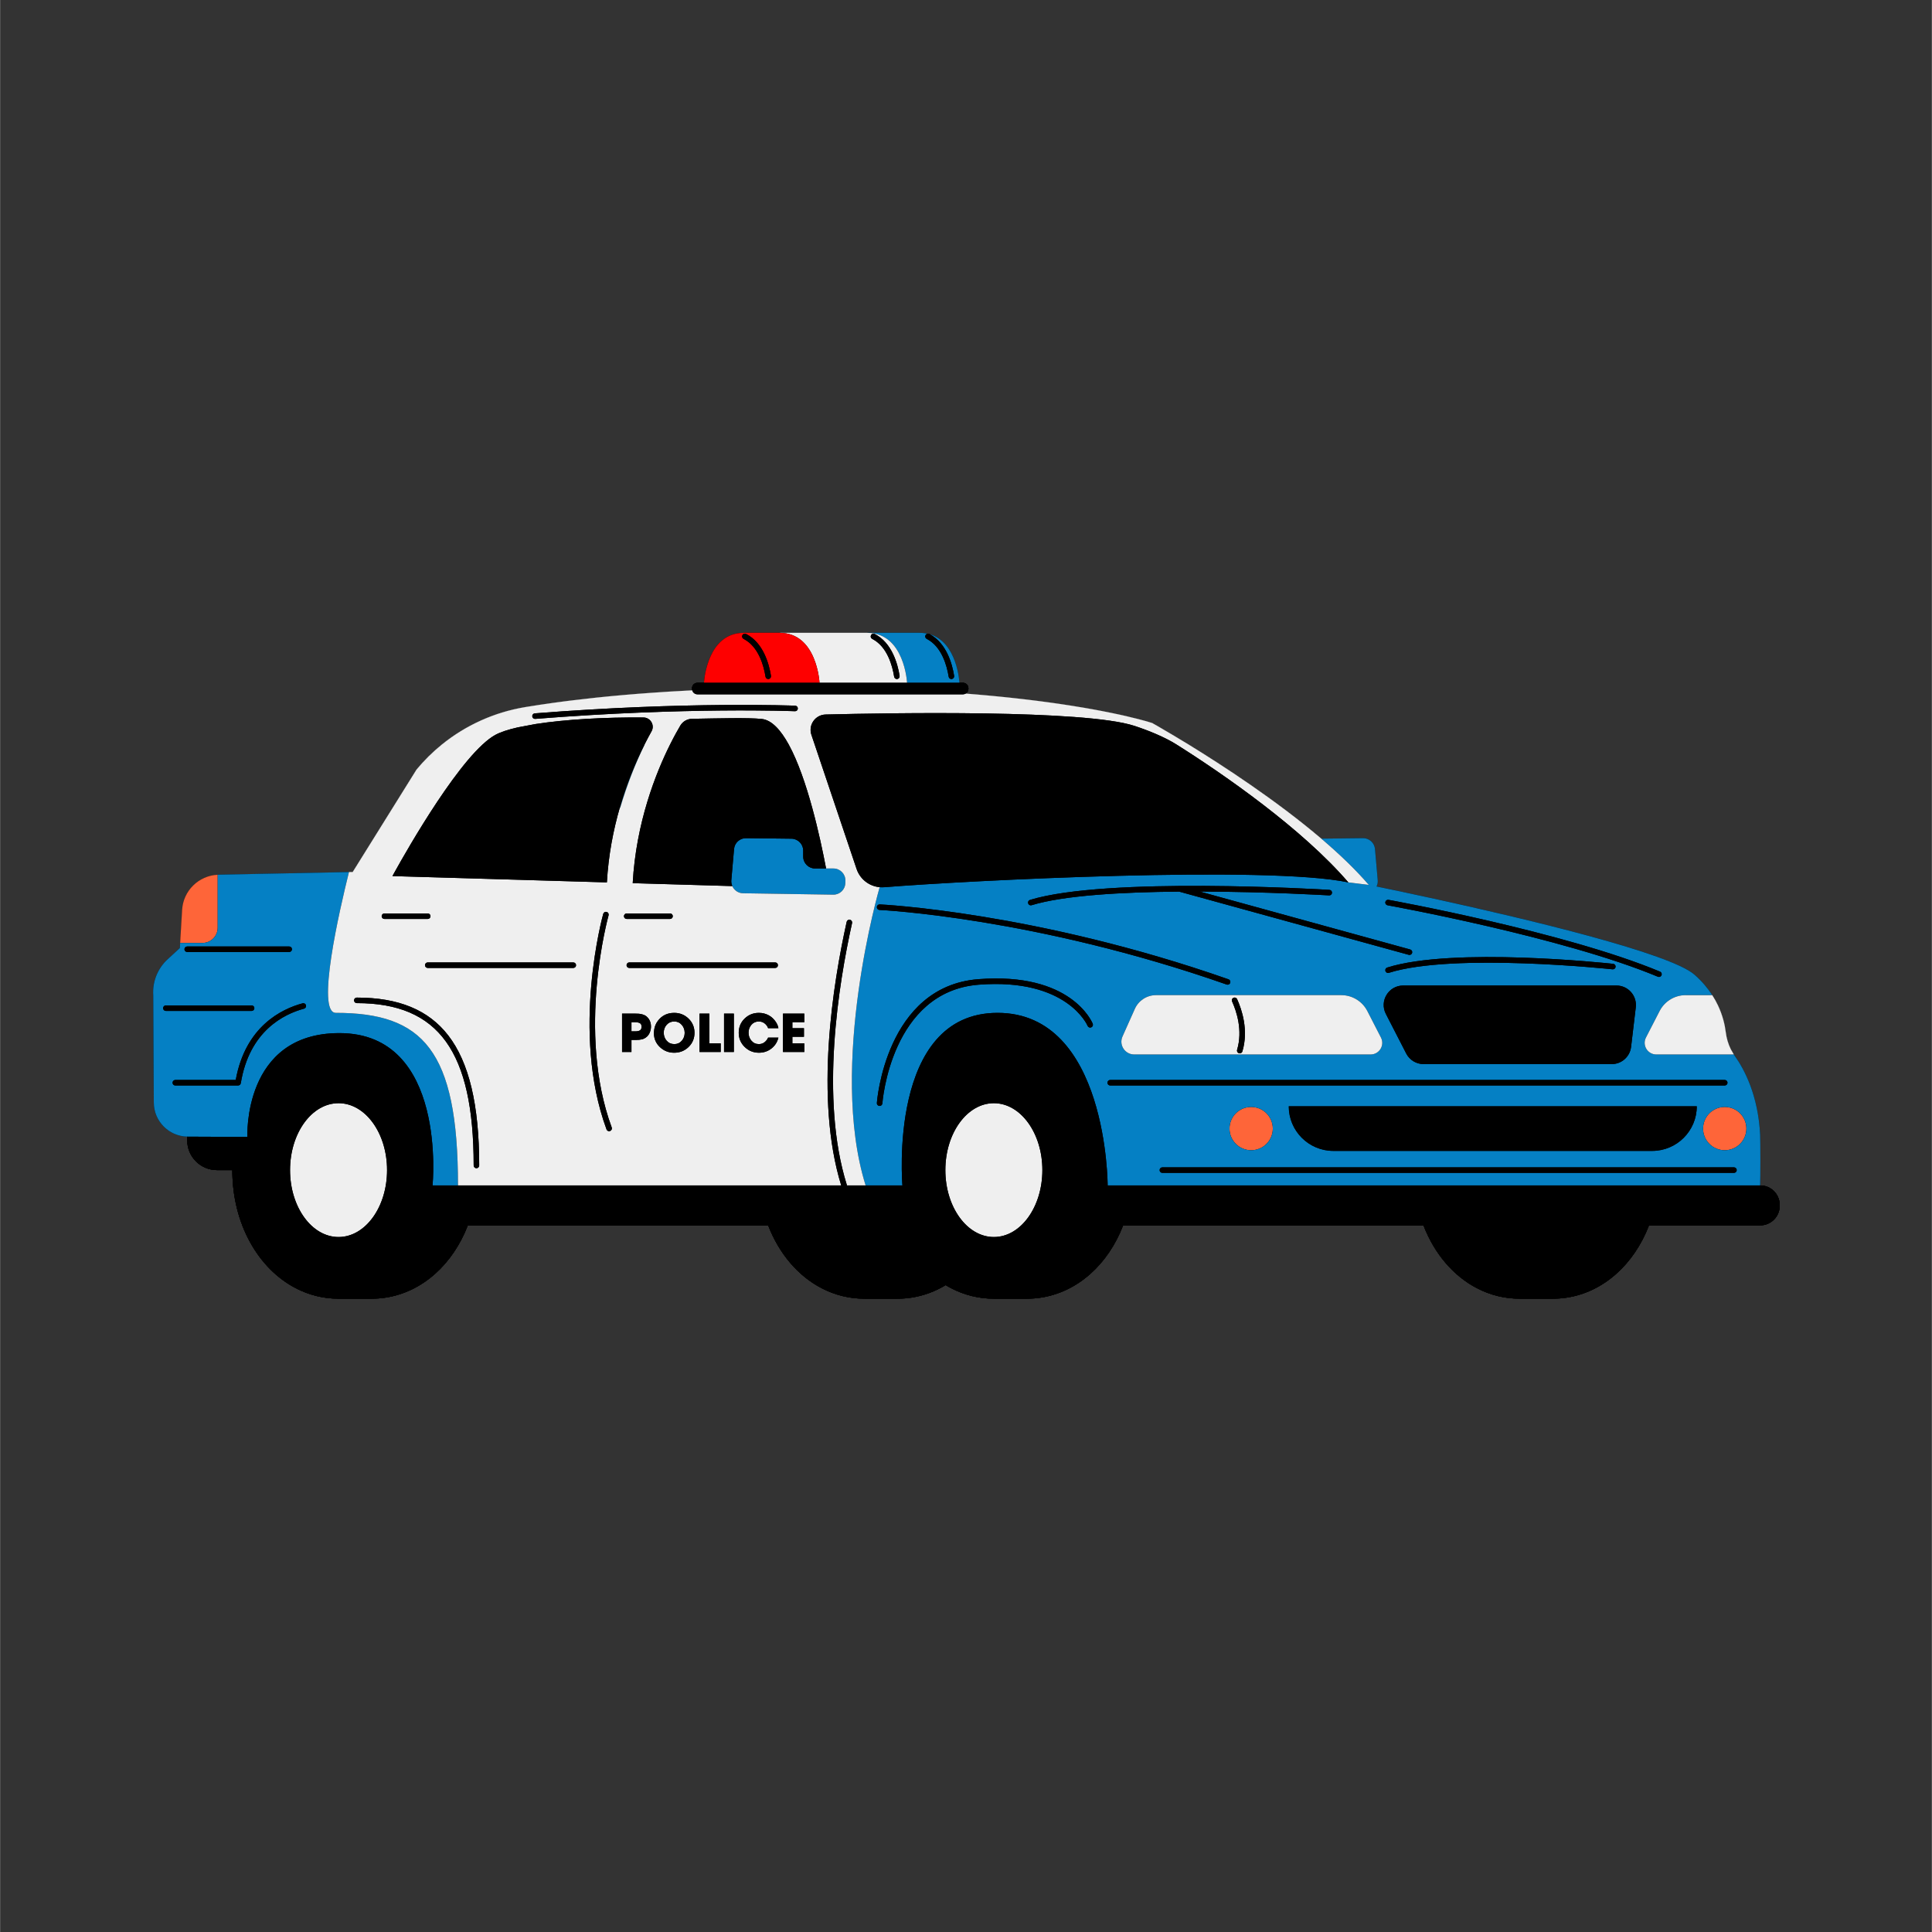 <svg xmlns="http://www.w3.org/2000/svg" xmlns:xlink="http://www.w3.org/1999/xlink" width="1300" zoomAndPan="magnify" viewBox="0 0 974.88 975" height="1300" preserveAspectRatio="xMidYMid meet" version="1.0"><rect x="0" y="0" width="974.88" height="975" fill="#333333" stroke="none"/><defs><clipPath id="0e97ec32e1"><path d="M 77 319.371 L 898.359 319.371 L 898.359 655.332 L 77 655.332 Z M 77 319.371 " clip-rule="nonzero"/></clipPath><clipPath id="02f7f5405a"><path d="M 77 319.371 L 889 319.371 L 889 599 L 77 599 Z M 77 319.371 " clip-rule="nonzero"/></clipPath><clipPath id="7212e5791e"><path d="M 146 319.371 L 875 319.371 L 875 625 L 146 625 Z M 146 319.371 " clip-rule="nonzero"/></clipPath><clipPath id="e54be21a83"><path d="M 355 319.371 L 414 319.371 L 414 345 L 355 345 Z M 355 319.371 " clip-rule="nonzero"/></clipPath><clipPath id="1b7dae6981"><path d="M 82 319.371 L 898.359 319.371 L 898.359 655.332 L 82 655.332 Z M 82 319.371 " clip-rule="nonzero"/></clipPath><clipPath id="447d14dc3c"><path d="M 77 319.371 L 898.359 319.371 L 898.359 655.332 L 77 655.332 Z M 77 319.371 " clip-rule="nonzero"/></clipPath><clipPath id="a4a7e56461"><path d="M 77 319.371 L 889 319.371 L 889 599 L 77 599 Z M 77 319.371 " clip-rule="nonzero"/></clipPath><clipPath id="899e5754e7"><path d="M 146 319.371 L 875 319.371 L 875 625 L 146 625 Z M 146 319.371 " clip-rule="nonzero"/></clipPath><clipPath id="652477d859"><path d="M 355 319.371 L 414 319.371 L 414 345 L 355 345 Z M 355 319.371 " clip-rule="nonzero"/></clipPath><clipPath id="1529578d2e"><path d="M 82 319.371 L 898.359 319.371 L 898.359 655.332 L 82 655.332 Z M 82 319.371 " clip-rule="nonzero"/></clipPath></defs><g clip-path="url(#0e97ec32e1)"><path fill="#000000" d="M 888.211 598.23 C 888.383 594.785 888.367 575.828 888.211 572.742 C 887.234 552.66 880.172 539.543 875.422 532.891 C 875.254 532.641 875.082 532.395 874.926 532.148 C 874.68 531.77 874.48 531.367 874.254 530.98 C 873.973 530.5 873.668 530.031 873.422 529.535 C 872.086 526.84 871.25 523.906 870.863 520.895 C 870.422 517.273 869.359 512.523 866.941 507.406 C 866.137 505.703 865.184 503.957 864.051 502.199 C 861.812 498.742 858.895 495.238 855.094 491.887 C 842.523 480.875 769.098 463.492 724.742 453.77 C 711.051 450.77 700.137 448.5 694.629 447.371 C 695.082 446.434 695.324 445.375 695.227 444.258 L 693.848 428.469 C 693.574 425.34 690.934 422.949 687.789 422.984 L 666.75 423.23 C 644.188 404.027 617.273 386.469 599.793 375.734 C 597.047 374.062 594.531 372.543 592.297 371.207 C 585.527 367.16 581.402 364.867 581.402 364.867 C 581.402 364.867 577.328 363.5 568.848 361.527 C 568.812 361.52 568.777 361.512 568.738 361.504 C 568.066 361.344 567.363 361.188 566.633 361.023 C 566.535 361 566.434 360.977 566.332 360.957 C 565.719 360.816 565.082 360.68 564.426 360.535 C 564.262 360.5 564.098 360.465 563.93 360.426 C 563.207 360.27 562.461 360.113 561.695 359.953 C 561.477 359.91 561.25 359.859 561.027 359.816 C 560.43 359.695 559.816 359.57 559.195 359.441 C 558.926 359.387 558.66 359.336 558.383 359.281 C 557.594 359.121 556.785 358.965 555.949 358.805 C 555.641 358.742 555.324 358.684 555.012 358.625 C 554.406 358.512 553.789 358.395 553.16 358.277 C 552.797 358.211 552.438 358.145 552.066 358.078 C 551.207 357.918 550.328 357.762 549.434 357.602 C 549.039 357.535 548.633 357.465 548.234 357.395 C 547.598 357.285 546.957 357.176 546.301 357.062 C 545.867 356.988 545.43 356.914 544.984 356.84 C 544.031 356.684 543.062 356.523 542.07 356.363 C 541.633 356.293 541.184 356.223 540.738 356.152 C 540.039 356.043 539.332 355.934 538.609 355.82 C 538.121 355.746 537.633 355.668 537.133 355.594 C 536.074 355.434 535 355.277 533.902 355.117 C 533.43 355.047 532.938 354.977 532.453 354.91 C 531.68 354.797 530.895 354.688 530.098 354.578 C 529.566 354.504 529.031 354.43 528.488 354.355 C 527.32 354.199 526.137 354.039 524.926 353.883 C 524.43 353.816 523.914 353.754 523.41 353.691 C 522.523 353.578 521.629 353.465 520.723 353.352 C 520.168 353.285 519.609 353.219 519.047 353.148 C 517.75 352.992 516.438 352.836 515.098 352.684 C 514.605 352.629 514.102 352.574 513.609 352.516 C 512.594 352.402 511.57 352.289 510.531 352.176 C 509.953 352.113 509.371 352.051 508.785 351.992 C 507.352 351.84 505.906 351.691 504.43 351.543 C 503.969 351.5 503.496 351.453 503.031 351.406 C 501.855 351.293 500.668 351.18 499.469 351.07 C 498.887 351.016 498.305 350.961 497.719 350.906 C 496.141 350.762 494.547 350.621 492.926 350.484 C 492.492 350.449 492.047 350.414 491.613 350.375 C 490.281 350.266 488.934 350.156 487.574 350.051 C 487.473 350.043 487.379 350.035 487.281 350.027 C 488.102 349.559 488.656 348.688 488.656 347.68 L 488.656 347.297 C 488.656 345.801 487.441 344.586 485.941 344.586 L 484.137 344.586 C 484.137 344.586 483.117 324.133 469.133 320.074 C 469.047 320.031 468.973 319.977 468.887 319.934 C 468.629 319.805 468.359 319.789 468.094 319.816 C 466.836 319.539 465.492 319.371 464.035 319.371 L 375.332 319.371 C 374.012 319.371 372.777 319.492 371.625 319.734 L 371.617 319.734 C 356.305 322.785 355.223 344.586 355.223 344.586 L 351.906 344.586 C 350.402 344.586 349.188 345.801 349.188 347.297 L 349.188 347.68 C 349.188 347.926 349.234 348.16 349.293 348.391 C 348.215 348.441 347.156 348.5 346.09 348.555 C 345.996 348.559 345.898 348.566 345.801 348.57 C 323.168 349.762 304.09 351.543 288.359 353.488 C 288.297 353.496 288.227 353.508 288.164 353.516 C 287.973 353.539 287.793 353.559 287.609 353.582 C 286.828 353.68 286.055 353.777 285.297 353.875 C 284.855 353.93 284.426 353.988 283.988 354.047 C 283.406 354.121 282.82 354.199 282.246 354.277 C 281.539 354.367 280.848 354.465 280.156 354.559 C 279.875 354.594 279.59 354.633 279.309 354.672 C 274.094 355.391 269.305 356.121 264.945 356.848 C 249.441 359.422 234.977 365.98 222.918 375.734 C 218.277 379.488 214.008 383.707 210.145 388.359 L 177.926 440.062 L 176.047 440.094 L 110.32 441.426 C 110.148 441.426 109.977 441.441 109.809 441.457 C 100.199 441.891 92.426 449.504 91.852 459.152 L 90.855 475.867 L 90.703 478.441 L 84.512 484.133 C 79.465 488.785 76.797 495.469 77.277 502.293 L 77.559 556.461 C 77.602 565.809 85.109 573.387 94.426 573.609 L 94.426 575.504 C 94.426 583.785 101.145 590.504 109.434 590.5 L 117.188 590.5 C 117.188 617.559 130.207 640.262 149.246 650.117 C 155.812 653.52 163.086 655.391 170.793 655.391 L 187.457 655.391 C 189.875 655.391 192.25 655.203 194.566 654.848 C 213.172 651.984 228.496 637.992 236.027 618.391 L 387.598 618.391 C 393.07 632.637 402.656 643.918 414.629 650.117 C 421.195 653.52 428.469 655.391 436.176 655.391 L 452.84 655.391 C 455.258 655.391 457.633 655.203 459.949 654.848 C 466.109 653.898 471.902 651.719 477.184 648.531 C 478.098 649.082 479.012 649.629 479.957 650.117 C 486.523 653.52 493.797 655.391 501.5 655.391 L 518.168 655.391 C 520.586 655.391 522.961 655.203 525.277 654.848 C 543.883 651.984 559.207 637.992 566.738 618.391 L 718.309 618.391 C 723.777 632.637 733.367 643.918 745.34 650.117 C 751.906 653.52 759.18 655.391 766.883 655.391 L 783.551 655.391 C 785.969 655.391 788.344 655.203 790.66 654.848 C 809.266 651.984 824.59 637.992 832.121 618.391 L 888.211 618.391 C 893.668 618.391 898.09 613.973 898.09 608.52 L 898.09 608.102 C 898.09 602.648 893.668 598.23 888.211 598.23 Z M 888.211 598.23 " fill-opacity="1" fill-rule="nonzero"/></g><path fill="#fe6539" d="M 631.348 580.477 C 625.312 580.477 620.418 575.586 620.418 569.555 C 620.418 563.52 625.312 558.633 631.348 558.633 C 637.383 558.633 642.277 563.52 642.277 569.555 C 642.277 575.586 637.383 580.477 631.348 580.477 Z M 859.406 569.555 C 859.406 575.586 864.301 580.477 870.34 580.477 C 876.375 580.477 881.27 575.586 881.27 569.555 C 881.27 563.52 876.375 558.633 870.34 558.633 C 864.305 558.633 859.406 563.52 859.406 569.555 Z M 109.809 468.176 L 109.809 441.457 C 100.199 441.891 92.426 449.504 91.852 459.152 L 90.855 475.867 L 102.109 475.867 C 106.363 475.867 109.809 472.422 109.809 468.176 Z M 109.809 468.176 " fill-opacity="1" fill-rule="nonzero"/><g clip-path="url(#02f7f5405a)"><path fill="#0580c4" d="M 690.719 446.574 L 680.398 445.301 C 639.801 436.68 489.098 444.297 446.188 447.738 C 445.391 447.801 444.605 447.793 443.832 447.719 L 443.848 447.781 C 443.848 447.781 417.781 537.422 436.777 598.23 L 427.289 598.23 C 427.289 598.23 427.289 598.234 427.289 598.234 L 455.359 598.234 C 455.359 598.234 447.785 511.145 503.363 511.145 C 558.926 511.145 558.926 598.234 558.926 598.234 L 888.211 598.234 C 888.211 598.234 888.211 598.23 888.211 598.23 C 888.383 594.785 888.367 575.824 888.211 572.742 C 887.234 552.66 880.172 539.539 875.422 532.887 C 875.254 532.641 875.082 532.391 874.926 532.145 C 874.93 532.148 874.93 532.148 874.93 532.148 L 835.816 532.148 C 831.426 532.148 828.586 527.512 830.586 523.605 L 837.477 510.223 C 840.008 505.305 845.066 502.203 850.609 502.203 L 864.051 502.203 C 865.184 503.961 866.137 505.703 866.941 507.406 C 866.137 505.699 865.18 503.957 864.047 502.199 C 861.812 498.742 858.895 495.234 855.09 491.887 C 842.52 480.875 769.098 463.492 724.738 453.77 C 711.047 450.77 700.133 448.5 694.629 447.371 C 695.082 446.43 695.324 445.375 695.227 444.254 L 693.844 428.465 C 693.57 425.336 690.93 422.945 687.789 422.984 L 666.75 423.23 C 675.711 430.859 683.988 438.75 690.719 446.574 Z M 519.734 454.152 C 558.402 442.34 666.266 448.801 670.84 449.082 C 671.609 449.129 672.195 449.789 672.148 450.559 C 672.102 451.324 671.457 451.914 670.668 451.863 C 670.086 451.828 639.742 450.008 605.402 449.922 L 711.613 479.164 C 712.355 479.371 712.793 480.137 712.586 480.879 C 712.418 481.496 711.855 481.902 711.242 481.902 C 711.121 481.902 710.996 481.887 710.871 481.852 L 595.004 449.953 C 566.406 450.195 536.859 451.836 520.551 456.816 C 520.414 456.859 520.277 456.879 520.145 456.879 C 519.547 456.879 518.992 456.492 518.809 455.895 C 518.582 455.156 519 454.379 519.734 454.152 Z M 700.852 490.941 C 700.711 490.984 700.57 491.008 700.434 491.008 C 699.84 491.008 699.289 490.625 699.102 490.031 C 698.867 489.297 699.277 488.512 700.012 488.281 C 733.23 477.793 810.742 486.051 814.023 486.402 C 814.793 486.488 815.344 487.176 815.262 487.941 C 815.18 488.703 814.48 489.258 813.723 489.176 C 812.926 489.09 733.512 480.629 700.852 490.941 Z M 691.637 532.148 L 572.32 532.148 C 567.648 532.148 564.512 527.328 566.422 523.062 L 572.645 509.137 C 574.523 504.918 578.715 502.203 583.324 502.203 L 676.848 502.203 C 682.371 502.203 687.449 505.305 689.977 510.223 L 696.852 523.605 C 698.855 527.516 696.031 532.148 691.637 532.148 Z M 443.785 459.207 C 443.016 459.172 442.418 458.52 442.453 457.75 C 442.484 456.98 443.121 456.375 443.906 456.418 C 444.688 456.453 523.07 460.258 619.918 494.219 C 620.648 494.473 621.031 495.27 620.773 495.996 C 620.574 496.57 620.035 496.93 619.457 496.93 C 619.305 496.93 619.148 496.902 618.996 496.848 C 522.531 463.027 444.562 459.238 443.785 459.207 Z M 493.934 496.926 C 449.535 500.371 445.273 556.262 445.238 556.828 C 445.188 557.562 444.574 558.129 443.848 558.129 C 443.816 558.129 443.785 558.129 443.75 558.125 C 442.984 558.074 442.402 557.41 442.453 556.641 C 442.492 556.055 446.898 497.781 493.715 494.145 C 540.367 490.523 550.969 515.59 551.398 516.66 C 551.684 517.375 551.336 518.188 550.621 518.473 C 549.902 518.758 549.094 518.41 548.809 517.699 C 548.711 517.457 538.395 493.477 493.934 496.926 Z M 874.996 591.898 L 586.543 591.898 C 585.773 591.898 585.145 591.273 585.145 590.504 C 585.145 589.73 585.773 589.105 586.543 589.105 L 874.996 589.105 C 875.766 589.105 876.391 589.73 876.391 590.504 C 876.391 591.273 875.766 591.898 874.996 591.898 Z M 620.414 569.555 C 620.414 563.52 625.309 558.633 631.348 558.633 C 637.383 558.633 642.277 563.52 642.277 569.555 C 642.277 575.586 637.383 580.477 631.348 580.477 C 625.309 580.477 620.414 575.586 620.414 569.555 Z M 650.324 558.301 L 856.227 558.301 C 856.227 570.734 846.141 580.809 833.699 580.809 L 672.848 580.809 C 660.406 580.809 650.324 570.734 650.324 558.301 Z M 881.27 569.555 C 881.27 575.586 876.379 580.477 870.34 580.477 C 864.305 580.477 859.41 575.586 859.41 569.555 C 859.41 563.52 864.305 558.633 870.34 558.633 C 876.379 558.633 881.27 563.52 881.27 569.555 Z M 870.34 545.012 C 871.109 545.012 871.734 545.637 871.734 546.406 C 871.734 547.176 871.109 547.801 870.34 547.801 L 560.223 547.801 C 559.453 547.801 558.828 547.176 558.828 546.406 C 558.828 545.637 559.453 545.012 560.223 545.012 Z M 825.449 508.336 L 823.074 528.336 C 822.488 533.281 818.293 537.004 813.312 537.004 L 718.348 537.004 C 714.664 537.004 711.289 534.945 709.605 531.668 L 699.324 511.664 C 695.965 505.129 700.715 497.355 708.066 497.355 L 815.688 497.355 C 821.574 497.355 826.141 502.492 825.449 508.336 Z M 700.68 454.113 C 701.562 454.273 789.535 470.227 837.691 490.348 C 838.402 490.645 838.738 491.461 838.441 492.172 C 838.219 492.707 837.699 493.027 837.152 493.027 C 836.973 493.027 836.793 492.992 836.613 492.918 C 788.734 472.914 701.062 457.016 700.184 456.859 C 699.426 456.723 698.918 455.996 699.055 455.238 C 699.195 454.48 699.926 453.977 700.68 454.113 Z M 546.301 357.062 C 545.863 356.988 545.43 356.914 544.984 356.84 C 545.43 356.914 545.863 356.988 546.301 357.062 Z M 519.047 353.148 C 519.613 353.219 520.168 353.285 520.727 353.355 C 520.168 353.285 519.613 353.219 519.047 353.148 Z M 530.102 354.578 C 529.566 354.504 529.031 354.43 528.488 354.359 C 529.031 354.43 529.566 354.504 530.102 354.578 Z M 523.41 353.691 C 523.918 353.754 524.43 353.82 524.93 353.887 C 524.43 353.82 523.918 353.754 523.41 353.691 Z M 532.457 354.91 C 532.941 354.98 533.43 355.047 533.906 355.117 C 533.43 355.047 532.941 354.98 532.457 354.91 Z M 540.738 356.152 C 541.184 356.223 541.633 356.293 542.07 356.363 C 541.633 356.293 541.184 356.223 540.738 356.152 Z M 538.609 355.82 C 538.121 355.746 537.633 355.668 537.133 355.594 C 537.633 355.668 538.121 355.746 538.609 355.82 Z M 503.031 351.406 C 503.496 351.453 503.969 351.5 504.43 351.543 C 503.969 351.5 503.496 351.453 503.031 351.406 Z M 345.805 348.57 C 345.898 348.566 345.996 348.559 346.094 348.555 C 345.996 348.559 345.898 348.566 345.805 348.57 Z M 549.43 357.602 C 549.039 357.535 548.633 357.465 548.23 357.395 C 548.633 357.465 549.039 357.535 549.43 357.602 Z M 492.926 350.484 C 492.492 350.449 492.047 350.414 491.613 350.379 C 492.047 350.414 492.492 350.449 492.926 350.484 Z M 497.719 350.906 C 498.305 350.961 498.887 351.016 499.469 351.07 C 498.887 351.016 498.305 350.961 497.719 350.906 Z M 515.098 352.688 C 514.609 352.629 514.105 352.574 513.609 352.52 C 514.105 352.574 514.609 352.629 515.098 352.688 Z M 510.535 352.18 C 509.953 352.117 509.375 352.055 508.785 351.992 C 509.375 352.055 509.953 352.117 510.535 352.18 Z M 288.164 353.516 C 288.227 353.508 288.297 353.496 288.363 353.488 C 288.297 353.496 288.23 353.508 288.164 353.516 Z M 568.738 361.5 C 568.773 361.508 568.809 361.52 568.844 361.527 C 568.809 361.52 568.773 361.508 568.738 361.5 Z M 873.422 529.535 C 873.668 530.031 873.973 530.496 874.254 530.977 C 873.973 530.496 873.668 530.031 873.422 529.535 Z M 553.16 358.277 C 552.797 358.211 552.438 358.145 552.07 358.078 C 552.438 358.145 552.797 358.211 553.16 358.277 Z M 487.277 350.027 C 487.379 350.035 487.473 350.043 487.574 350.051 C 487.473 350.043 487.375 350.035 487.277 350.027 Z M 312.734 407.539 C 316.523 394.438 321.25 383.547 325.195 375.734 L 325.277 375.734 C 320.262 385.906 316.176 396.691 312.867 407.824 Z M 555.016 358.625 C 555.324 358.684 555.641 358.746 555.949 358.805 C 555.641 358.742 555.324 358.684 555.016 358.625 Z M 566.328 360.953 C 566.426 360.977 566.531 360.996 566.629 361.02 C 566.531 360.996 566.43 360.977 566.328 360.953 Z M 561.691 359.953 C 561.473 359.91 561.246 359.859 561.023 359.816 C 561.246 359.859 561.473 359.906 561.691 359.953 Z M 559.191 359.441 C 558.922 359.387 558.656 359.336 558.383 359.277 C 558.656 359.336 558.922 359.387 559.191 359.441 Z M 563.926 360.426 C 564.094 360.461 564.258 360.496 564.426 360.535 C 564.258 360.496 564.094 360.465 563.926 360.426 Z M 124.785 573.754 C 124.785 573.754 122.363 521.367 171.219 521.367 C 225.883 521.367 218.23 598.238 218.23 598.238 L 424.461 598.238 C 424.461 598.234 424.461 598.234 424.461 598.23 L 231.066 598.23 C 231.066 529.797 213.254 511.148 169.422 511.148 C 159.316 511.148 171.207 459.555 176.047 440.094 L 110.32 441.426 C 110.148 441.426 109.977 441.441 109.809 441.457 L 109.809 468.176 C 109.809 472.422 106.363 475.867 102.109 475.867 L 90.855 475.867 L 90.703 478.441 L 84.512 484.133 C 79.465 488.785 76.797 495.469 77.277 502.293 L 77.559 556.461 C 77.602 565.809 85.109 573.387 94.426 573.609 C 94.535 573.613 94.645 573.629 94.754 573.629 Z M 94.426 477.648 L 145.895 477.648 C 146.664 477.648 147.289 478.273 147.289 479.043 C 147.289 479.809 146.664 480.434 145.895 480.434 L 94.426 480.434 C 93.656 480.434 93.027 479.809 93.027 479.043 C 93.027 478.273 93.656 477.648 94.426 477.648 Z M 82.25 508.777 C 82.25 508.008 82.875 507.383 83.645 507.383 L 126.914 507.383 C 127.684 507.383 128.309 508.004 128.309 508.777 C 128.309 509.547 127.684 510.172 126.914 510.172 L 83.645 510.172 C 82.875 510.172 82.25 509.547 82.25 508.777 Z M 88.422 547.801 C 87.652 547.801 87.027 547.176 87.027 546.406 C 87.027 545.637 87.652 545.012 88.422 545.012 L 118.906 545.012 C 123.805 517.953 142.094 509.168 152.66 506.332 C 153.406 506.129 154.168 506.574 154.367 507.316 C 154.566 508.062 154.125 508.828 153.383 509.023 C 143.316 511.727 125.785 520.203 121.461 546.633 C 121.348 547.305 120.766 547.801 120.082 547.801 Z M 411.293 438.293 L 420.57 438.293 C 423.949 438.293 426.664 441.078 426.574 444.457 L 426.543 445.652 C 426.457 448.941 423.734 451.551 420.441 451.5 L 374.895 450.781 C 372.449 450.746 370.414 449.246 369.504 447.164 C 369.113 446.273 368.91 445.293 369 444.254 L 370.383 428.465 C 370.656 425.336 373.297 422.945 376.441 422.984 L 399.344 423.254 C 402.637 423.293 405.285 425.969 405.285 429.258 L 405.285 432.285 C 405.281 435.602 407.973 438.293 411.293 438.293 Z M 437.594 319.371 L 464.035 319.371 C 465.496 319.371 466.836 319.539 468.094 319.816 C 467.648 319.871 467.23 320.113 467.012 320.547 C 466.66 321.23 466.938 322.074 467.621 322.422 C 475.23 326.289 477.824 336.043 478.695 341.508 C 478.801 342.195 479.398 342.688 480.07 342.688 C 480.141 342.688 480.215 342.68 480.289 342.668 C 481.051 342.547 481.57 341.832 481.449 341.07 C 480.508 335.137 477.645 324.582 469.133 320.074 C 483.117 324.133 484.137 344.586 484.137 344.586 L 457.707 344.586 C 457.703 344.586 456.449 319.371 437.594 319.371 Z M 437.594 319.371 " fill-opacity="1" fill-rule="nonzero"/></g><g clip-path="url(#7212e5791e)"><path fill="#efefef" d="M 525.98 590.5 C 525.98 609.152 515.02 624.27 501.504 624.27 C 487.984 624.27 477.023 609.152 477.023 590.5 C 477.023 571.852 487.984 556.734 501.504 556.734 C 515.02 556.734 525.98 571.852 525.98 590.5 Z M 170.793 556.734 C 157.273 556.734 146.316 571.852 146.316 590.5 C 146.316 609.152 157.273 624.27 170.793 624.27 C 184.312 624.27 195.27 609.152 195.27 590.5 C 195.273 571.852 184.312 556.734 170.793 556.734 Z M 689.977 510.223 L 696.852 523.605 C 698.855 527.512 696.031 532.148 691.641 532.148 L 572.32 532.148 C 567.648 532.148 564.512 527.328 566.422 523.062 L 572.645 509.137 C 574.523 504.918 578.715 502.203 583.324 502.203 L 676.848 502.203 C 682.371 502.207 687.449 505.305 689.977 510.223 Z M 624.266 504.234 C 623.945 503.531 623.121 503.219 622.418 503.535 C 621.715 503.852 621.402 504.676 621.719 505.379 C 623.93 510.281 627.199 519.969 624.25 529.793 C 624.027 530.531 624.445 531.305 625.184 531.527 C 625.316 531.57 625.453 531.59 625.586 531.59 C 626.184 531.59 626.738 531.199 626.922 530.594 C 630.137 519.902 626.637 509.492 624.266 504.234 Z M 850.609 502.207 C 845.066 502.207 840.008 505.309 837.477 510.223 L 830.586 523.605 C 828.586 527.516 831.426 532.152 835.816 532.152 L 874.93 532.152 C 874.926 532.148 874.926 532.148 874.926 532.148 C 874.676 531.77 874.48 531.367 874.254 530.98 C 873.973 530.5 873.668 530.031 873.422 529.535 C 872.082 526.84 871.246 523.906 870.863 520.895 C 870.422 517.273 869.355 512.523 866.941 507.406 C 866.137 505.703 865.18 503.961 864.051 502.207 Z M 176.047 440.094 L 177.926 440.062 L 210.145 388.359 C 214.008 383.707 218.277 379.488 222.918 375.734 C 234.977 365.98 249.441 359.422 264.945 356.848 C 269.305 356.125 274.094 355.395 279.309 354.672 C 279.59 354.633 279.875 354.594 280.156 354.559 C 280.848 354.461 281.539 354.367 282.246 354.277 C 282.82 354.199 283.406 354.121 283.988 354.047 C 284.426 353.988 284.855 353.934 285.297 353.875 C 286.055 353.777 286.828 353.68 287.609 353.582 C 287.793 353.559 287.977 353.539 288.164 353.516 C 288.227 353.508 288.293 353.496 288.359 353.488 C 304.09 351.547 323.168 349.762 345.801 348.57 C 345.898 348.566 345.996 348.559 346.09 348.555 C 347.156 348.5 348.215 348.445 349.293 348.391 C 349.609 349.543 350.652 350.395 351.906 350.395 L 485.941 350.395 C 486.434 350.395 486.883 350.254 487.281 350.027 C 487.379 350.035 487.477 350.043 487.574 350.051 C 488.938 350.156 490.285 350.266 491.613 350.379 C 492.051 350.414 492.496 350.449 492.93 350.484 C 494.551 350.625 496.145 350.766 497.719 350.906 C 498.305 350.961 498.887 351.016 499.469 351.07 C 500.672 351.18 501.859 351.293 503.031 351.41 C 503.496 351.453 503.969 351.5 504.43 351.547 C 505.906 351.691 507.355 351.844 508.785 351.992 C 509.375 352.055 509.953 352.117 510.535 352.18 C 511.57 352.289 512.598 352.402 513.609 352.52 C 514.105 352.574 514.609 352.629 515.098 352.688 C 516.438 352.84 517.75 352.996 519.047 353.148 C 519.613 353.219 520.168 353.285 520.727 353.355 C 521.633 353.465 522.527 353.578 523.41 353.691 C 523.918 353.754 524.43 353.82 524.93 353.887 C 526.137 354.039 527.32 354.199 528.488 354.359 C 529.035 354.43 529.566 354.504 530.102 354.578 C 530.898 354.688 531.68 354.797 532.457 354.91 C 532.941 354.98 533.43 355.047 533.906 355.117 C 535.004 355.277 536.078 355.434 537.133 355.598 C 537.633 355.672 538.121 355.746 538.613 355.824 C 539.332 355.934 540.039 356.043 540.738 356.152 C 541.184 356.223 541.637 356.293 542.074 356.367 C 543.066 356.523 544.035 356.684 544.984 356.844 C 545.43 356.918 545.867 356.992 546.305 357.062 C 546.957 357.176 547.602 357.285 548.234 357.395 C 548.637 357.465 549.043 357.535 549.434 357.605 C 550.332 357.762 551.211 357.922 552.07 358.078 C 552.438 358.148 552.801 358.211 553.16 358.281 C 553.789 358.395 554.406 358.512 555.016 358.629 C 555.328 358.688 555.645 358.746 555.949 358.805 C 556.785 358.965 557.594 359.121 558.387 359.281 C 558.66 359.336 558.926 359.391 559.195 359.445 C 559.82 359.57 560.43 359.695 561.027 359.82 C 561.25 359.863 561.477 359.91 561.695 359.953 C 562.465 360.117 563.207 360.273 563.93 360.43 C 564.098 360.465 564.262 360.5 564.43 360.535 C 565.086 360.68 565.719 360.82 566.336 360.957 C 566.434 360.977 566.535 361 566.633 361.023 C 567.363 361.188 568.066 361.348 568.742 361.504 C 568.777 361.512 568.812 361.52 568.848 361.531 C 577.328 363.504 581.402 364.867 581.402 364.867 C 581.402 364.867 585.531 367.164 592.297 371.211 C 594.531 372.543 597.047 374.062 599.793 375.738 C 617.277 386.469 644.188 404.027 666.754 423.234 C 675.719 430.863 683.996 438.75 690.727 446.574 L 680.406 445.305 C 657.309 418.445 617.906 390.965 593.695 375.738 C 593.66 375.715 593.625 375.695 593.594 375.672 C 587.539 371.863 579.277 368.559 572.48 366.328 C 547.293 358.062 449.102 359.773 416.594 360.586 C 411.363 360.719 407.758 365.871 409.43 370.828 L 432.242 438.559 C 433.988 443.695 438.574 447.227 443.836 447.719 L 443.852 447.781 C 443.852 447.781 417.789 537.426 436.785 598.23 L 427.293 598.23 C 427.293 598.094 427.293 597.953 427.254 597.816 C 413.703 554.445 423.125 496.504 429.945 465.828 C 430.113 465.078 429.641 464.332 428.887 464.164 C 428.129 464 427.387 464.473 427.223 465.223 C 420.363 496.078 410.91 554.293 424.465 598.234 L 231.066 598.234 C 231.066 529.797 213.254 511.148 169.422 511.148 C 159.316 511.148 171.207 459.555 176.047 440.094 Z M 241.773 588.16 C 241.773 557.578 236.652 536.098 226.121 522.496 C 216.199 509.676 201.109 503.441 180 503.441 C 179.227 503.441 178.602 504.066 178.602 504.84 C 178.602 505.609 179.227 506.234 180 506.234 C 221.344 506.234 238.98 530.734 238.98 588.164 C 238.98 588.934 239.605 589.559 240.375 589.559 C 241.148 589.559 241.773 588.93 241.773 588.16 Z M 290.656 487.09 C 290.656 486.32 290.027 485.695 289.258 485.695 L 215.805 485.695 C 215.035 485.695 214.41 486.32 214.41 487.09 C 214.41 487.859 215.035 488.484 215.805 488.484 L 289.258 488.484 C 290.031 488.484 290.656 487.859 290.656 487.09 Z M 308.648 568.984 C 290.801 520.539 306.895 462.516 307.062 461.934 C 307.27 461.191 306.84 460.422 306.098 460.211 C 305.359 460.004 304.586 460.434 304.375 461.172 C 304.207 461.762 287.863 520.637 306.027 569.949 C 306.234 570.512 306.77 570.863 307.336 570.863 C 307.496 570.863 307.66 570.832 307.816 570.773 C 308.543 570.508 308.914 569.707 308.648 568.984 Z M 314.816 462.363 C 314.816 463.133 315.441 463.758 316.215 463.758 L 338.078 463.758 C 338.848 463.758 339.473 463.133 339.473 462.363 C 339.473 461.594 338.848 460.969 338.078 460.969 L 316.215 460.969 C 315.441 460.969 314.816 461.594 314.816 462.363 Z M 317.527 485.695 C 316.758 485.695 316.133 486.32 316.133 487.094 C 316.133 487.863 316.758 488.488 317.527 488.488 L 391.137 488.488 C 391.906 488.488 392.531 487.863 392.531 487.094 C 392.531 486.32 391.906 485.695 391.137 485.695 Z M 405.848 515.863 L 405.848 511.52 L 395.074 511.52 L 395.078 530.895 L 405.848 530.895 L 405.848 526.547 L 399.82 526.547 L 399.82 523.223 L 405.664 523.223 L 405.664 518.875 L 399.82 518.875 L 399.82 515.867 Z M 375.738 528.344 C 377.73 530.293 380.141 531.262 382.973 531.262 C 385.332 531.262 387.414 530.562 389.223 529.168 C 391.027 527.773 392.211 525.93 392.773 523.641 L 387.582 523.641 C 387.129 524.637 386.5 525.43 385.695 526.023 C 384.895 526.617 383.969 526.914 382.918 526.914 C 381.379 526.914 380.129 526.344 379.156 525.199 C 378.188 524.055 377.703 522.711 377.703 521.156 C 377.703 519.602 378.188 518.27 379.156 517.16 C 380.129 516.051 381.371 515.496 382.891 515.496 C 383.957 515.496 384.91 515.809 385.75 516.43 C 386.59 517.047 387.199 517.863 387.582 518.875 L 392.773 518.875 C 392.598 517.812 392.16 516.758 391.461 515.707 C 390.5 514.242 389.277 513.113 387.793 512.332 C 386.309 511.543 384.684 511.152 382.918 511.152 C 380.09 511.152 377.688 512.117 375.711 514.047 C 373.738 515.977 372.75 518.355 372.75 521.184 C 372.75 524.012 373.746 526.398 375.738 528.344 Z M 370.289 511.52 L 365.336 511.52 L 365.336 530.898 L 370.289 530.898 Z M 352.965 530.898 L 363.656 530.898 L 363.656 526.551 L 357.918 526.551 L 357.918 511.52 L 352.965 511.52 Z M 323.953 524.496 C 324.828 524.277 325.648 523.828 326.418 523.148 C 327.062 522.57 327.566 521.816 327.922 520.883 C 328.281 519.949 328.461 519.012 328.461 518.066 C 328.461 515.938 327.699 514.227 326.18 512.934 C 325.691 512.516 325.07 512.195 324.32 511.977 C 323.566 511.758 322.906 511.629 322.328 511.586 C 321.754 511.543 321.043 511.52 320.207 511.52 L 313.863 511.52 L 313.867 530.898 L 318.609 530.898 L 318.609 524.82 L 320.758 524.82 C 322.016 524.82 323.082 524.715 323.953 524.496 Z M 332.969 528.422 C 334.977 530.316 337.371 531.266 340.148 531.266 C 343.016 531.266 345.445 530.301 347.438 528.371 C 349.426 526.441 350.422 524.051 350.422 521.207 C 350.422 518.379 349.426 515.996 347.434 514.062 C 345.441 512.121 343.02 511.152 340.176 511.152 C 336.73 511.152 334 512.48 331.973 515.133 C 331.395 515.887 330.977 516.609 330.715 517.309 C 330.207 518.602 329.953 519.98 329.953 521.445 C 329.953 524.203 330.961 526.531 332.969 528.422 Z M 416.828 438.293 C 413.863 422.629 407.348 392.84 397.98 375.734 C 393.93 368.355 389.367 363.332 384.309 362.816 C 377.23 362.105 362.75 362.523 349.156 362.754 C 346.734 362.801 344.516 364.09 343.273 366.168 C 341.969 368.367 340.152 371.594 338.086 375.734 C 330.949 390.035 320.922 415.125 319.246 445.691 L 369.504 447.168 C 370.41 449.246 372.449 450.746 374.891 450.785 L 420.441 451.5 C 423.734 451.551 426.457 448.945 426.543 445.656 L 426.574 444.461 C 426.664 441.082 423.949 438.293 420.566 438.293 Z M 269.824 360.008 C 269.055 360.07 268.484 360.742 268.543 361.508 C 268.602 362.238 269.211 362.793 269.934 362.793 C 269.969 362.793 270.008 362.793 270.043 362.789 C 346.344 356.727 400.578 358.898 401.117 358.922 C 401.922 358.953 402.539 358.355 402.57 357.586 C 402.602 356.816 402.004 356.168 401.234 356.133 C 400.695 356.109 346.305 353.93 269.824 360.008 Z M 197.992 442.125 L 237.676 443.285 L 245.621 443.52 L 306.211 445.301 C 306.977 431.43 309.516 418.688 312.734 407.539 L 312.867 407.824 C 316.172 396.688 320.262 385.902 325.277 375.734 L 325.195 375.734 C 326.48 373.176 327.676 370.957 328.73 369.082 C 330.484 365.98 328.25 362.117 324.664 362.086 C 305.391 361.902 285.262 363.047 270.188 365.391 L 261.203 367.082 C 256.344 368.199 252.434 369.469 249.809 370.926 C 247.824 372.027 245.699 373.672 243.461 375.734 C 224.301 393.43 197.992 442.125 197.992 442.125 Z M 192.547 462.363 C 192.547 463.133 193.172 463.758 193.941 463.758 L 215.805 463.758 C 216.574 463.758 217.199 463.133 217.199 462.363 C 217.199 461.594 216.574 460.969 215.805 460.969 L 193.941 460.969 C 193.172 460.969 192.547 461.594 192.547 462.363 Z M 322.828 516.328 C 322.234 516.02 321.438 515.867 320.441 515.867 L 318.609 515.867 L 318.609 520.477 L 320.625 520.477 C 321.586 520.477 322.344 520.312 322.895 519.98 C 323.445 519.648 323.719 519.035 323.719 518.145 C 323.719 517.238 323.422 516.633 322.828 516.328 Z M 344.004 525.23 C 344.98 524.105 345.469 522.773 345.469 521.234 C 345.469 519.684 344.977 518.336 343.988 517.203 C 343.004 516.07 341.742 515.5 340.203 515.5 C 338.648 515.5 337.375 516.055 336.387 517.164 C 335.402 518.273 334.906 519.605 334.906 521.156 C 334.906 522.746 335.406 524.102 336.402 525.23 C 337.398 526.355 338.684 526.918 340.254 526.918 C 341.773 526.918 343.023 526.355 344.004 525.23 Z M 393.414 319.371 L 437.594 319.371 C 456.449 319.371 457.703 344.586 457.703 344.586 L 413.516 344.586 C 413.516 344.586 412.27 319.371 393.414 319.371 Z M 440.105 322.422 C 447.719 326.289 450.309 336.039 451.18 341.508 C 451.289 342.195 451.883 342.684 452.555 342.684 C 452.625 342.684 452.699 342.68 452.773 342.668 C 453.535 342.547 454.055 341.832 453.934 341.07 C 452.98 335.078 450.086 324.363 441.371 319.934 C 440.688 319.586 439.844 319.859 439.496 320.543 C 439.145 321.23 439.422 322.074 440.105 322.422 Z M 440.105 322.422 " fill-opacity="1" fill-rule="nonzero"/></g><g clip-path="url(#e54be21a83)"><path fill="#fe0000" d="M 413.516 344.586 C 413.516 344.586 412.27 319.371 393.414 319.371 L 375.332 319.371 C 374.012 319.371 372.781 319.492 371.625 319.734 L 371.617 319.734 C 356.305 322.785 355.223 344.586 355.223 344.586 Z M 387.637 342.684 C 386.965 342.684 386.371 342.195 386.262 341.508 C 385.395 336.039 382.797 326.289 375.191 322.422 C 374.504 322.07 374.23 321.23 374.582 320.543 C 374.93 319.859 375.77 319.586 376.457 319.934 C 385.168 324.363 388.066 335.078 389.02 341.07 C 389.141 341.832 388.621 342.543 387.859 342.668 C 387.785 342.68 387.711 342.684 387.637 342.684 Z M 387.637 342.684 " fill-opacity="1" fill-rule="nonzero"/></g><g clip-path="url(#1b7dae6981)"><path fill="#000000" d="M 888.211 598.23 C 888.211 598.234 888.211 598.234 888.211 598.238 L 558.926 598.238 C 558.926 598.238 558.926 511.148 503.363 511.148 C 447.785 511.148 455.359 598.238 455.359 598.238 L 427.289 598.238 C 427.289 598.234 427.289 598.234 427.289 598.23 C 427.289 598.094 427.289 597.953 427.246 597.816 C 413.699 554.445 423.117 496.504 429.941 465.828 C 430.105 465.078 429.633 464.332 428.879 464.164 C 428.121 464 427.383 464.473 427.215 465.223 C 420.355 496.078 410.906 554.293 424.461 598.234 C 424.461 598.234 424.461 598.238 424.461 598.238 L 218.23 598.238 C 218.23 598.238 225.883 521.367 171.219 521.367 C 122.363 521.367 124.785 573.754 124.785 573.754 L 94.754 573.629 C 94.645 573.629 94.535 573.613 94.426 573.613 L 94.426 575.508 C 94.426 583.789 101.148 590.504 109.438 590.504 L 117.188 590.504 C 117.188 617.562 130.207 640.262 149.25 650.117 C 155.812 653.52 163.086 655.395 170.793 655.395 L 187.457 655.395 C 189.875 655.395 192.254 655.207 194.57 654.848 C 213.176 651.984 228.5 637.996 236.027 618.391 L 387.598 618.391 C 393.07 632.641 402.656 643.922 414.633 650.117 C 421.199 653.52 428.469 655.395 436.176 655.395 L 452.844 655.395 C 455.262 655.395 457.637 655.207 459.953 654.848 C 466.113 653.898 471.906 651.719 477.184 648.535 C 478.098 649.086 479.016 649.629 479.957 650.117 C 486.523 653.52 493.797 655.395 501.504 655.395 L 518.168 655.395 C 520.586 655.395 522.961 655.207 525.277 654.848 C 543.883 651.984 559.207 637.996 566.738 618.391 L 718.309 618.391 C 723.781 632.641 733.367 643.922 745.34 650.117 C 751.906 653.52 759.18 655.395 766.887 655.395 L 783.551 655.395 C 785.969 655.395 788.344 655.207 790.66 654.848 C 809.27 651.984 824.59 637.996 832.121 618.391 L 888.215 618.391 C 893.668 618.391 898.094 613.973 898.094 608.523 L 898.094 608.102 C 898.09 602.648 893.668 598.23 888.211 598.23 Z M 170.793 624.27 C 157.273 624.27 146.316 609.152 146.316 590.5 C 146.316 571.852 157.273 556.734 170.793 556.734 C 184.312 556.734 195.27 571.852 195.27 590.5 C 195.273 609.152 184.312 624.27 170.793 624.27 Z M 501.504 624.27 C 487.984 624.27 477.023 609.152 477.023 590.5 C 477.023 571.852 487.984 556.734 501.504 556.734 C 515.02 556.734 525.98 571.852 525.98 590.5 C 525.98 609.152 515.023 624.27 501.504 624.27 Z M 825.449 508.336 L 823.074 528.336 C 822.488 533.281 818.293 537.004 813.312 537.004 L 718.348 537.004 C 714.664 537.004 711.289 534.945 709.605 531.668 L 699.324 511.664 C 695.965 505.129 700.715 497.355 708.066 497.355 L 815.688 497.355 C 821.574 497.355 826.141 502.492 825.449 508.336 Z M 672.848 580.809 C 660.406 580.809 650.324 570.73 650.324 558.301 L 856.227 558.301 C 856.227 570.734 846.141 580.809 833.699 580.809 Z M 518.809 455.895 C 518.582 455.156 519 454.379 519.734 454.152 C 558.398 442.34 666.266 448.801 670.84 449.082 C 671.609 449.129 672.195 449.789 672.148 450.559 C 672.098 451.324 671.457 451.914 670.668 451.863 C 670.086 451.828 639.742 450.008 605.402 449.922 L 711.609 479.164 C 712.355 479.371 712.793 480.137 712.586 480.879 C 712.414 481.496 711.855 481.902 711.242 481.902 C 711.117 481.902 710.992 481.887 710.871 481.852 L 595.004 449.953 C 566.406 450.195 536.855 451.836 520.551 456.816 C 520.414 456.859 520.277 456.879 520.141 456.879 C 519.547 456.879 518.992 456.492 518.809 455.895 Z M 237.676 443.285 L 197.992 442.125 C 197.992 442.125 224.301 393.43 243.465 375.734 C 245.699 373.672 247.828 372.031 249.816 370.93 C 252.438 369.469 256.348 368.199 261.207 367.082 L 270.195 365.395 C 285.262 363.051 305.395 361.902 324.668 362.09 C 328.254 362.121 330.488 365.98 328.738 369.082 C 327.68 370.961 326.484 373.18 325.199 375.734 C 321.258 383.547 316.527 394.438 312.742 407.539 C 309.52 418.688 306.98 431.43 306.215 445.305 L 245.625 443.52 Z M 397.98 375.734 C 407.348 392.84 413.863 422.625 416.828 438.293 L 411.293 438.293 C 407.973 438.293 405.281 435.605 405.281 432.289 L 405.281 429.258 C 405.281 425.969 402.633 423.293 399.344 423.254 L 376.441 422.984 C 373.297 422.949 370.656 425.34 370.383 428.469 L 369 444.258 C 368.91 445.293 369.113 446.277 369.504 447.168 L 319.246 445.691 C 320.922 415.125 330.949 390.035 338.086 375.734 C 340.152 371.594 341.969 368.371 343.273 366.168 C 344.512 364.09 346.734 362.801 349.156 362.754 C 362.75 362.523 377.23 362.105 384.309 362.816 C 389.367 363.328 393.93 368.355 397.98 375.734 Z M 443.832 447.719 C 438.57 447.227 433.98 443.695 432.234 438.559 L 409.422 370.828 C 407.75 365.871 411.355 360.719 416.586 360.586 C 449.094 359.77 547.289 358.062 572.473 366.328 C 579.27 368.559 587.531 371.863 593.586 375.672 C 593.621 375.695 593.652 375.715 593.688 375.738 C 617.898 390.965 657.305 418.445 680.398 445.305 C 639.797 436.684 489.098 444.297 446.188 447.738 C 445.391 447.801 444.605 447.793 443.832 447.719 Z M 226.121 522.496 C 236.652 536.098 241.773 557.578 241.773 588.16 C 241.773 588.93 241.148 589.555 240.379 589.555 C 239.609 589.555 238.984 588.93 238.984 588.16 C 238.984 530.734 221.344 506.23 180 506.23 C 179.23 506.23 178.605 505.609 178.605 504.836 C 178.605 504.066 179.23 503.441 180 503.441 C 201.109 503.441 216.195 509.676 226.121 522.496 Z M 870.34 545.012 C 871.109 545.012 871.734 545.637 871.734 546.406 C 871.734 547.176 871.109 547.801 870.34 547.801 L 560.223 547.801 C 559.453 547.801 558.828 547.176 558.828 546.406 C 558.828 545.637 559.453 545.012 560.223 545.012 Z M 876.391 590.504 C 876.391 591.273 875.766 591.898 874.996 591.898 L 586.543 591.898 C 585.773 591.898 585.145 591.273 585.145 590.504 C 585.145 589.73 585.773 589.105 586.543 589.105 L 874.996 589.105 C 875.766 589.109 876.391 589.734 876.391 590.504 Z M 493.934 496.926 C 449.535 500.371 445.273 556.262 445.238 556.828 C 445.188 557.562 444.574 558.129 443.848 558.129 C 443.816 558.129 443.785 558.129 443.75 558.125 C 442.984 558.074 442.402 557.41 442.453 556.641 C 442.492 556.055 446.898 497.781 493.715 494.145 C 540.367 490.523 550.969 515.59 551.398 516.66 C 551.684 517.375 551.336 518.188 550.621 518.473 C 549.902 518.758 549.094 518.41 548.809 517.699 C 548.711 517.457 538.395 493.477 493.934 496.926 Z M 326.418 523.148 C 327.066 522.57 327.566 521.816 327.926 520.883 C 328.285 519.949 328.461 519.012 328.461 518.066 C 328.461 515.938 327.703 514.227 326.184 512.934 C 325.691 512.516 325.07 512.195 324.32 511.977 C 323.57 511.758 322.906 511.629 322.332 511.586 C 321.754 511.543 321.047 511.52 320.207 511.52 L 313.867 511.52 L 313.867 530.898 L 318.609 530.898 L 318.609 524.82 L 320.758 524.82 C 322.016 524.82 323.082 524.715 323.957 524.492 C 324.828 524.277 325.648 523.828 326.418 523.148 Z M 322.895 519.98 C 322.344 520.312 321.586 520.477 320.625 520.477 L 318.609 520.477 L 318.609 515.867 L 320.441 515.867 C 321.438 515.867 322.234 516.02 322.828 516.328 C 323.422 516.633 323.719 517.238 323.719 518.145 C 323.719 519.035 323.445 519.648 322.895 519.98 Z M 340.148 531.266 C 343.016 531.266 345.445 530.301 347.438 528.371 C 349.426 526.441 350.422 524.051 350.422 521.207 C 350.422 518.379 349.426 515.996 347.434 514.062 C 345.441 512.121 343.02 511.152 340.176 511.152 C 336.73 511.152 334 512.48 331.973 515.133 C 331.395 515.887 330.977 516.609 330.715 517.309 C 330.207 518.602 329.953 519.98 329.953 521.445 C 329.953 524.203 330.961 526.527 332.969 528.422 C 334.977 530.316 337.371 531.266 340.148 531.266 Z M 334.906 521.156 C 334.906 519.605 335.398 518.273 336.387 517.164 C 337.375 516.055 338.645 515.5 340.203 515.5 C 341.742 515.5 343 516.07 343.988 517.203 C 344.977 518.336 345.469 519.684 345.469 521.234 C 345.469 522.773 344.98 524.105 344.004 525.23 C 343.023 526.355 341.773 526.918 340.254 526.918 C 338.684 526.918 337.398 526.355 336.402 525.23 C 335.406 524.105 334.91 522.746 334.906 521.156 Z M 352.965 530.898 L 352.965 511.52 L 357.918 511.52 L 357.918 526.551 L 363.656 526.551 L 363.656 530.898 Z M 370.289 511.52 L 370.289 530.898 L 365.336 530.898 L 365.336 511.52 C 365.336 511.52 370.289 511.52 370.289 511.52 Z M 382.969 531.262 C 380.141 531.262 377.727 530.289 375.734 528.344 C 373.746 526.395 372.75 524.008 372.75 521.18 C 372.75 518.352 373.734 515.973 375.707 514.043 C 377.68 512.117 380.086 511.152 382.914 511.152 C 384.68 511.152 386.305 511.543 387.789 512.328 C 389.273 513.113 390.496 514.238 391.457 515.707 C 392.156 516.754 392.594 517.809 392.77 518.875 L 387.578 518.875 C 387.195 517.863 386.582 517.047 385.746 516.426 C 384.906 515.809 383.953 515.496 382.891 515.496 C 381.367 515.496 380.125 516.051 379.152 517.16 C 378.184 518.27 377.699 519.602 377.699 521.152 C 377.699 522.707 378.184 524.055 379.152 525.199 C 380.125 526.34 381.379 526.914 382.914 526.914 C 383.965 526.914 384.891 526.617 385.691 526.023 C 386.496 525.43 387.125 524.633 387.578 523.641 L 392.77 523.641 C 392.211 525.926 391.027 527.77 389.219 529.164 C 387.41 530.562 385.328 531.262 382.969 531.262 Z M 405.848 515.863 L 399.82 515.863 L 399.82 518.875 L 405.664 518.875 L 405.664 523.223 L 399.82 523.223 L 399.82 526.547 L 405.848 526.547 L 405.848 530.895 L 395.074 530.895 L 395.074 511.516 L 405.844 511.516 Z M 618.996 496.852 C 522.531 463.027 444.562 459.238 443.781 459.207 C 443.012 459.172 442.414 458.52 442.449 457.75 C 442.484 456.98 443.121 456.375 443.906 456.418 C 444.688 456.453 523.07 460.258 619.918 494.219 C 620.645 494.473 621.027 495.27 620.773 495.996 C 620.57 496.57 620.031 496.93 619.457 496.93 C 619.305 496.93 619.148 496.906 618.996 496.852 Z M 699.059 455.238 C 699.195 454.48 699.926 453.977 700.68 454.113 C 701.562 454.273 789.535 470.227 837.695 490.348 C 838.406 490.645 838.738 491.461 838.441 492.172 C 838.219 492.707 837.699 493.027 837.152 493.027 C 836.977 493.027 836.793 492.992 836.617 492.918 C 788.738 472.914 701.062 457.016 700.184 456.859 C 699.426 456.723 698.922 455.996 699.059 455.238 Z M 308.648 568.984 C 308.914 569.707 308.543 570.508 307.82 570.773 C 307.66 570.832 307.496 570.863 307.34 570.863 C 306.77 570.863 306.238 570.512 306.027 569.949 C 287.863 520.637 304.207 461.762 304.375 461.172 C 304.586 460.434 305.359 460.004 306.102 460.211 C 306.844 460.422 307.273 461.191 307.062 461.934 C 306.895 462.516 290.801 520.539 308.648 568.984 Z M 192.547 462.363 C 192.547 461.594 193.172 460.969 193.941 460.969 L 215.805 460.969 C 216.574 460.969 217.199 461.594 217.199 462.363 C 217.199 463.133 216.574 463.758 215.805 463.758 L 193.941 463.758 C 193.172 463.758 192.547 463.133 192.547 462.363 Z M 314.816 462.363 C 314.816 461.594 315.441 460.969 316.215 460.969 L 338.078 460.969 C 338.848 460.969 339.473 461.594 339.473 462.363 C 339.473 463.133 338.848 463.758 338.078 463.758 L 316.215 463.758 C 315.441 463.758 314.816 463.133 314.816 462.363 Z M 93.027 479.043 C 93.027 478.273 93.656 477.648 94.426 477.648 L 145.895 477.648 C 146.664 477.648 147.289 478.273 147.289 479.043 C 147.289 479.809 146.664 480.434 145.895 480.434 L 94.426 480.434 C 93.656 480.438 93.027 479.812 93.027 479.043 Z M 290.656 487.09 C 290.656 487.859 290.027 488.484 289.258 488.484 L 215.805 488.484 C 215.035 488.484 214.41 487.863 214.41 487.09 C 214.41 486.32 215.035 485.695 215.805 485.695 L 289.258 485.695 C 290.031 485.695 290.656 486.32 290.656 487.09 Z M 317.527 485.695 L 391.137 485.695 C 391.906 485.695 392.531 486.32 392.531 487.094 C 392.531 487.863 391.906 488.488 391.137 488.488 L 317.527 488.488 C 316.758 488.488 316.133 487.863 316.133 487.094 C 316.133 486.32 316.758 485.695 317.527 485.695 Z M 813.727 489.176 C 812.926 489.09 733.512 480.629 700.852 490.941 C 700.711 490.984 700.57 491.008 700.434 491.008 C 699.84 491.008 699.289 490.625 699.102 490.031 C 698.867 489.297 699.277 488.512 700.012 488.281 C 733.23 477.793 810.742 486.051 814.023 486.402 C 814.793 486.488 815.344 487.176 815.262 487.941 C 815.18 488.707 814.48 489.258 813.727 489.176 Z M 120.082 547.801 L 88.422 547.801 C 87.652 547.801 87.027 547.176 87.027 546.406 C 87.027 545.637 87.652 545.012 88.422 545.012 L 118.906 545.012 C 123.805 517.953 142.094 509.168 152.66 506.332 C 153.406 506.129 154.168 506.574 154.367 507.316 C 154.566 508.062 154.125 508.828 153.383 509.023 C 143.316 511.727 125.785 520.203 121.461 546.633 C 121.348 547.305 120.77 547.801 120.082 547.801 Z M 126.918 510.172 L 83.645 510.172 C 82.875 510.172 82.25 509.547 82.25 508.777 C 82.25 508.008 82.875 507.383 83.645 507.383 L 126.914 507.383 C 127.684 507.383 128.309 508.004 128.309 508.777 C 128.312 509.547 127.688 510.172 126.918 510.172 Z M 349.293 348.391 C 349.23 348.16 349.188 347.926 349.188 347.68 L 349.188 347.297 C 349.188 345.801 350.406 344.586 351.906 344.586 L 485.941 344.586 C 487.441 344.586 488.66 345.801 488.66 347.297 L 488.66 347.68 C 488.66 348.688 488.102 349.559 487.281 350.027 C 486.887 350.254 486.434 350.391 485.941 350.391 L 351.906 350.391 C 350.652 350.395 349.609 349.543 349.293 348.391 Z M 387.859 342.668 C 387.785 342.676 387.711 342.684 387.637 342.684 C 386.965 342.684 386.371 342.195 386.262 341.508 C 385.395 336.039 382.797 326.289 375.191 322.422 C 374.504 322.07 374.23 321.23 374.582 320.543 C 374.93 319.859 375.77 319.586 376.457 319.934 C 385.168 324.363 388.066 335.078 389.02 341.07 C 389.141 341.832 388.621 342.547 387.859 342.668 Z M 468.094 319.816 C 468.359 319.789 468.633 319.805 468.887 319.934 C 468.973 319.977 469.051 320.031 469.133 320.074 C 477.648 324.582 480.508 335.137 481.449 341.07 C 481.57 341.832 481.051 342.547 480.289 342.668 C 480.215 342.68 480.141 342.688 480.07 342.688 C 479.395 342.688 478.801 342.195 478.695 341.508 C 477.824 336.043 475.23 326.293 467.621 322.422 C 466.938 322.074 466.664 321.23 467.012 320.547 C 467.23 320.113 467.648 319.871 468.094 319.816 Z M 439.496 320.547 C 439.844 319.859 440.688 319.586 441.371 319.934 C 450.086 324.367 452.984 335.078 453.934 341.07 C 454.055 341.832 453.535 342.547 452.773 342.668 C 452.699 342.68 452.625 342.688 452.555 342.688 C 451.879 342.688 451.289 342.195 451.18 341.508 C 450.309 336.043 447.719 326.293 440.105 322.422 C 439.422 322.074 439.145 321.23 439.496 320.547 Z M 269.824 360.008 C 346.305 353.93 400.695 356.109 401.234 356.133 C 402.004 356.164 402.602 356.816 402.57 357.586 C 402.539 358.355 401.922 358.949 401.117 358.918 C 400.578 358.898 346.344 356.727 270.043 362.789 C 270.008 362.789 269.969 362.793 269.934 362.793 C 269.211 362.793 268.602 362.238 268.543 361.508 C 268.484 360.742 269.059 360.07 269.824 360.008 Z M 624.266 504.234 C 626.637 509.492 630.133 519.902 626.922 530.594 C 626.742 531.199 626.188 531.59 625.586 531.59 C 625.453 531.59 625.316 531.57 625.184 531.527 C 624.449 531.305 624.027 530.531 624.25 529.793 C 627.203 519.969 623.934 510.281 621.723 505.379 C 621.402 504.676 621.719 503.852 622.418 503.535 C 623.125 503.219 623.945 503.531 624.266 504.234 Z M 624.266 504.234 " fill-opacity="1" fill-rule="nonzero"/></g><g clip-path="url(#447d14dc3c)"><path fill="#000000" d="M 888.211 598.23 C 888.383 594.785 888.367 575.828 888.211 572.742 C 887.234 552.66 880.172 539.543 875.422 532.891 C 875.254 532.641 875.082 532.395 874.926 532.148 C 874.68 531.77 874.48 531.367 874.254 530.98 C 873.973 530.5 873.668 530.031 873.422 529.535 C 872.086 526.84 871.25 523.906 870.863 520.895 C 870.422 517.273 869.359 512.523 866.941 507.406 C 866.137 505.703 865.184 503.957 864.051 502.199 C 861.812 498.742 858.895 495.238 855.094 491.887 C 842.523 480.875 769.098 463.492 724.742 453.77 C 711.051 450.77 700.137 448.5 694.629 447.371 C 695.082 446.434 695.324 445.375 695.227 444.258 L 693.848 428.469 C 693.574 425.34 690.934 422.949 687.789 422.984 L 666.75 423.23 C 644.188 404.027 617.273 386.469 599.793 375.734 C 597.047 374.062 594.531 372.543 592.297 371.207 C 585.527 367.16 581.402 364.867 581.402 364.867 C 581.402 364.867 577.328 363.5 568.848 361.527 C 568.812 361.52 568.777 361.512 568.738 361.504 C 568.066 361.344 567.363 361.188 566.633 361.023 C 566.535 361 566.434 360.977 566.332 360.957 C 565.719 360.816 565.082 360.68 564.426 360.535 C 564.262 360.5 564.098 360.465 563.93 360.426 C 563.207 360.27 562.461 360.113 561.695 359.953 C 561.477 359.91 561.25 359.859 561.027 359.816 C 560.43 359.695 559.816 359.57 559.195 359.441 C 558.926 359.387 558.66 359.336 558.383 359.281 C 557.594 359.121 556.785 358.965 555.949 358.805 C 555.641 358.742 555.324 358.684 555.012 358.625 C 554.406 358.512 553.789 358.395 553.16 358.277 C 552.797 358.211 552.438 358.145 552.066 358.078 C 551.207 357.918 550.328 357.762 549.434 357.602 C 549.039 357.535 548.633 357.465 548.234 357.395 C 547.598 357.285 546.957 357.176 546.301 357.062 C 545.867 356.988 545.43 356.914 544.984 356.84 C 544.031 356.684 543.062 356.523 542.07 356.363 C 541.633 356.293 541.184 356.223 540.738 356.152 C 540.039 356.043 539.332 355.934 538.609 355.82 C 538.121 355.746 537.633 355.668 537.133 355.594 C 536.074 355.434 535 355.277 533.902 355.117 C 533.43 355.047 532.938 354.977 532.453 354.91 C 531.68 354.797 530.895 354.688 530.098 354.578 C 529.566 354.504 529.031 354.43 528.488 354.355 C 527.32 354.199 526.137 354.039 524.926 353.883 C 524.43 353.816 523.914 353.754 523.41 353.691 C 522.523 353.578 521.629 353.465 520.723 353.352 C 520.168 353.285 519.609 353.219 519.047 353.148 C 517.75 352.992 516.438 352.836 515.098 352.684 C 514.605 352.629 514.102 352.574 513.609 352.516 C 512.594 352.402 511.57 352.289 510.531 352.176 C 509.953 352.113 509.371 352.051 508.785 351.992 C 507.352 351.84 505.906 351.691 504.43 351.543 C 503.969 351.5 503.496 351.453 503.031 351.406 C 501.855 351.293 500.668 351.18 499.469 351.07 C 498.887 351.016 498.305 350.961 497.719 350.906 C 496.141 350.762 494.547 350.621 492.926 350.484 C 492.492 350.449 492.047 350.414 491.613 350.375 C 490.281 350.266 488.934 350.156 487.574 350.051 C 487.473 350.043 487.379 350.035 487.281 350.027 C 488.102 349.559 488.656 348.688 488.656 347.68 L 488.656 347.297 C 488.656 345.801 487.441 344.586 485.941 344.586 L 484.137 344.586 C 484.137 344.586 483.117 324.133 469.133 320.074 C 469.047 320.031 468.973 319.977 468.887 319.934 C 468.629 319.805 468.359 319.789 468.094 319.816 C 466.836 319.539 465.492 319.371 464.035 319.371 L 375.332 319.371 C 374.012 319.371 372.777 319.492 371.625 319.734 L 371.617 319.734 C 356.305 322.785 355.223 344.586 355.223 344.586 L 351.906 344.586 C 350.402 344.586 349.188 345.801 349.188 347.297 L 349.188 347.68 C 349.188 347.926 349.234 348.16 349.293 348.391 C 348.215 348.441 347.156 348.5 346.09 348.555 C 345.996 348.559 345.898 348.566 345.801 348.57 C 323.168 349.762 304.09 351.543 288.359 353.488 C 288.297 353.496 288.227 353.508 288.164 353.516 C 287.973 353.539 287.793 353.559 287.609 353.582 C 286.828 353.68 286.055 353.777 285.297 353.875 C 284.855 353.93 284.426 353.988 283.988 354.047 C 283.406 354.121 282.82 354.199 282.246 354.277 C 281.539 354.367 280.848 354.465 280.156 354.559 C 279.875 354.594 279.59 354.633 279.309 354.672 C 274.094 355.391 269.305 356.121 264.945 356.848 C 249.441 359.422 234.977 365.98 222.918 375.734 C 218.277 379.488 214.008 383.707 210.145 388.359 L 177.926 440.062 L 176.047 440.094 L 110.32 441.426 C 110.148 441.426 109.977 441.441 109.809 441.457 C 100.199 441.891 92.426 449.504 91.852 459.152 L 90.855 475.867 L 90.703 478.441 L 84.512 484.133 C 79.465 488.785 76.797 495.469 77.277 502.293 L 77.559 556.461 C 77.602 565.809 85.109 573.387 94.426 573.609 L 94.426 575.504 C 94.426 583.785 101.145 590.504 109.434 590.5 L 117.188 590.5 C 117.188 617.559 130.207 640.262 149.246 650.117 C 155.812 653.52 163.086 655.391 170.793 655.391 L 187.457 655.391 C 189.875 655.391 192.25 655.203 194.566 654.848 C 213.172 651.984 228.496 637.992 236.027 618.391 L 387.598 618.391 C 393.07 632.637 402.656 643.918 414.629 650.117 C 421.195 653.52 428.469 655.391 436.176 655.391 L 452.84 655.391 C 455.258 655.391 457.633 655.203 459.949 654.848 C 466.109 653.898 471.902 651.719 477.184 648.531 C 478.098 649.082 479.012 649.629 479.957 650.117 C 486.523 653.52 493.797 655.391 501.5 655.391 L 518.168 655.391 C 520.586 655.391 522.961 655.203 525.277 654.848 C 543.883 651.984 559.207 637.992 566.738 618.391 L 718.309 618.391 C 723.777 632.637 733.367 643.918 745.34 650.117 C 751.906 653.52 759.18 655.391 766.883 655.391 L 783.551 655.391 C 785.969 655.391 788.344 655.203 790.66 654.848 C 809.266 651.984 824.59 637.992 832.121 618.391 L 888.211 618.391 C 893.668 618.391 898.09 613.973 898.09 608.52 L 898.09 608.102 C 898.09 602.648 893.668 598.23 888.211 598.23 Z M 888.211 598.23 " fill-opacity="1" fill-rule="nonzero"/></g><path fill="#fe6539" d="M 631.348 580.477 C 625.312 580.477 620.418 575.586 620.418 569.555 C 620.418 563.52 625.312 558.633 631.348 558.633 C 637.383 558.633 642.277 563.52 642.277 569.555 C 642.277 575.586 637.383 580.477 631.348 580.477 Z M 859.406 569.555 C 859.406 575.586 864.301 580.477 870.34 580.477 C 876.375 580.477 881.27 575.586 881.27 569.555 C 881.27 563.52 876.375 558.633 870.34 558.633 C 864.305 558.633 859.406 563.52 859.406 569.555 Z M 109.809 468.176 L 109.809 441.457 C 100.199 441.891 92.426 449.504 91.852 459.152 L 90.855 475.867 L 102.109 475.867 C 106.363 475.867 109.809 472.422 109.809 468.176 Z M 109.809 468.176 " fill-opacity="1" fill-rule="nonzero"/><g clip-path="url(#a4a7e56461)"><path fill="#0580c4" d="M 690.719 446.574 L 680.398 445.301 C 639.801 436.68 489.098 444.297 446.188 447.738 C 445.391 447.801 444.605 447.793 443.832 447.719 L 443.848 447.781 C 443.848 447.781 417.781 537.422 436.777 598.23 L 427.289 598.23 C 427.289 598.23 427.289 598.234 427.289 598.234 L 455.359 598.234 C 455.359 598.234 447.785 511.145 503.363 511.145 C 558.926 511.145 558.926 598.234 558.926 598.234 L 888.211 598.234 C 888.211 598.234 888.211 598.23 888.211 598.23 C 888.383 594.785 888.367 575.824 888.211 572.742 C 887.234 552.66 880.172 539.539 875.422 532.887 C 875.254 532.641 875.082 532.391 874.926 532.145 C 874.93 532.148 874.93 532.148 874.93 532.148 L 835.816 532.148 C 831.426 532.148 828.586 527.512 830.586 523.605 L 837.477 510.223 C 840.008 505.305 845.066 502.203 850.609 502.203 L 864.051 502.203 C 865.184 503.961 866.137 505.703 866.941 507.406 C 866.137 505.699 865.18 503.957 864.047 502.199 C 861.812 498.742 858.895 495.234 855.09 491.887 C 842.52 480.875 769.098 463.492 724.738 453.77 C 711.047 450.77 700.133 448.5 694.629 447.371 C 695.082 446.43 695.324 445.375 695.227 444.254 L 693.844 428.465 C 693.57 425.336 690.93 422.945 687.789 422.984 L 666.75 423.23 C 675.711 430.859 683.988 438.75 690.719 446.574 Z M 519.734 454.152 C 558.402 442.34 666.266 448.801 670.84 449.082 C 671.609 449.129 672.195 449.789 672.148 450.559 C 672.102 451.324 671.457 451.914 670.668 451.863 C 670.086 451.828 639.742 450.008 605.402 449.922 L 711.613 479.164 C 712.355 479.371 712.793 480.137 712.586 480.879 C 712.418 481.496 711.855 481.902 711.242 481.902 C 711.121 481.902 710.996 481.887 710.871 481.852 L 595.004 449.953 C 566.406 450.195 536.859 451.836 520.551 456.816 C 520.414 456.859 520.277 456.879 520.145 456.879 C 519.547 456.879 518.992 456.492 518.809 455.895 C 518.582 455.156 519 454.379 519.734 454.152 Z M 700.852 490.941 C 700.711 490.984 700.57 491.008 700.434 491.008 C 699.84 491.008 699.289 490.625 699.102 490.031 C 698.867 489.297 699.277 488.512 700.012 488.281 C 733.23 477.793 810.742 486.051 814.023 486.402 C 814.793 486.488 815.344 487.176 815.262 487.941 C 815.18 488.703 814.48 489.258 813.723 489.176 C 812.926 489.09 733.512 480.629 700.852 490.941 Z M 691.637 532.148 L 572.32 532.148 C 567.648 532.148 564.512 527.328 566.422 523.062 L 572.645 509.137 C 574.523 504.918 578.715 502.203 583.324 502.203 L 676.848 502.203 C 682.371 502.203 687.449 505.305 689.977 510.223 L 696.852 523.605 C 698.855 527.516 696.031 532.148 691.637 532.148 Z M 443.785 459.207 C 443.016 459.172 442.418 458.52 442.453 457.75 C 442.484 456.98 443.121 456.375 443.906 456.418 C 444.688 456.453 523.07 460.258 619.918 494.219 C 620.648 494.473 621.031 495.27 620.773 495.996 C 620.574 496.57 620.035 496.93 619.457 496.93 C 619.305 496.93 619.148 496.902 618.996 496.848 C 522.531 463.027 444.562 459.238 443.785 459.207 Z M 493.934 496.926 C 449.535 500.371 445.273 556.262 445.238 556.828 C 445.188 557.562 444.574 558.129 443.848 558.129 C 443.816 558.129 443.785 558.129 443.75 558.125 C 442.984 558.074 442.402 557.41 442.453 556.641 C 442.492 556.055 446.898 497.781 493.715 494.145 C 540.367 490.523 550.969 515.59 551.398 516.66 C 551.684 517.375 551.336 518.188 550.621 518.473 C 549.902 518.758 549.094 518.41 548.809 517.699 C 548.711 517.457 538.395 493.477 493.934 496.926 Z M 874.996 591.898 L 586.543 591.898 C 585.773 591.898 585.145 591.273 585.145 590.504 C 585.145 589.73 585.773 589.105 586.543 589.105 L 874.996 589.105 C 875.766 589.105 876.391 589.73 876.391 590.504 C 876.391 591.273 875.766 591.898 874.996 591.898 Z M 620.414 569.555 C 620.414 563.52 625.309 558.633 631.348 558.633 C 637.383 558.633 642.277 563.52 642.277 569.555 C 642.277 575.586 637.383 580.477 631.348 580.477 C 625.309 580.477 620.414 575.586 620.414 569.555 Z M 650.324 558.301 L 856.227 558.301 C 856.227 570.734 846.141 580.809 833.699 580.809 L 672.848 580.809 C 660.406 580.809 650.324 570.734 650.324 558.301 Z M 881.27 569.555 C 881.27 575.586 876.379 580.477 870.34 580.477 C 864.305 580.477 859.41 575.586 859.41 569.555 C 859.41 563.52 864.305 558.633 870.34 558.633 C 876.379 558.633 881.27 563.52 881.27 569.555 Z M 870.34 545.012 C 871.109 545.012 871.734 545.637 871.734 546.406 C 871.734 547.176 871.109 547.801 870.34 547.801 L 560.223 547.801 C 559.453 547.801 558.828 547.176 558.828 546.406 C 558.828 545.637 559.453 545.012 560.223 545.012 Z M 825.449 508.336 L 823.074 528.336 C 822.488 533.281 818.293 537.004 813.312 537.004 L 718.348 537.004 C 714.664 537.004 711.289 534.945 709.605 531.668 L 699.324 511.664 C 695.965 505.129 700.715 497.355 708.066 497.355 L 815.688 497.355 C 821.574 497.355 826.141 502.492 825.449 508.336 Z M 700.68 454.113 C 701.562 454.273 789.535 470.227 837.691 490.348 C 838.402 490.645 838.738 491.461 838.441 492.172 C 838.219 492.707 837.699 493.027 837.152 493.027 C 836.973 493.027 836.793 492.992 836.613 492.918 C 788.734 472.914 701.062 457.016 700.184 456.859 C 699.426 456.723 698.918 455.996 699.055 455.238 C 699.195 454.48 699.926 453.977 700.68 454.113 Z M 546.301 357.062 C 545.863 356.988 545.43 356.914 544.984 356.84 C 545.43 356.914 545.863 356.988 546.301 357.062 Z M 519.047 353.148 C 519.613 353.219 520.168 353.285 520.727 353.355 C 520.168 353.285 519.613 353.219 519.047 353.148 Z M 530.102 354.578 C 529.566 354.504 529.031 354.43 528.488 354.359 C 529.031 354.43 529.566 354.504 530.102 354.578 Z M 523.41 353.691 C 523.918 353.754 524.43 353.82 524.93 353.887 C 524.43 353.82 523.918 353.754 523.41 353.691 Z M 532.457 354.91 C 532.941 354.98 533.43 355.047 533.906 355.117 C 533.43 355.047 532.941 354.98 532.457 354.91 Z M 540.738 356.152 C 541.184 356.223 541.633 356.293 542.07 356.363 C 541.633 356.293 541.184 356.223 540.738 356.152 Z M 538.609 355.82 C 538.121 355.746 537.633 355.668 537.133 355.594 C 537.633 355.668 538.121 355.746 538.609 355.82 Z M 503.031 351.406 C 503.496 351.453 503.969 351.5 504.43 351.543 C 503.969 351.5 503.496 351.453 503.031 351.406 Z M 345.805 348.57 C 345.898 348.566 345.996 348.559 346.094 348.555 C 345.996 348.559 345.898 348.566 345.805 348.57 Z M 549.43 357.602 C 549.039 357.535 548.633 357.465 548.23 357.395 C 548.633 357.465 549.039 357.535 549.43 357.602 Z M 492.926 350.484 C 492.492 350.449 492.047 350.414 491.613 350.379 C 492.047 350.414 492.492 350.449 492.926 350.484 Z M 497.719 350.906 C 498.305 350.961 498.887 351.016 499.469 351.07 C 498.887 351.016 498.305 350.961 497.719 350.906 Z M 515.098 352.688 C 514.609 352.629 514.105 352.574 513.609 352.52 C 514.105 352.574 514.609 352.629 515.098 352.688 Z M 510.535 352.18 C 509.953 352.117 509.375 352.055 508.785 351.992 C 509.375 352.055 509.953 352.117 510.535 352.18 Z M 288.164 353.516 C 288.227 353.508 288.297 353.496 288.363 353.488 C 288.297 353.496 288.23 353.508 288.164 353.516 Z M 568.738 361.5 C 568.773 361.508 568.809 361.52 568.844 361.527 C 568.809 361.52 568.773 361.508 568.738 361.5 Z M 873.422 529.535 C 873.668 530.031 873.973 530.496 874.254 530.977 C 873.973 530.496 873.668 530.031 873.422 529.535 Z M 553.16 358.277 C 552.797 358.211 552.438 358.145 552.07 358.078 C 552.438 358.145 552.797 358.211 553.16 358.277 Z M 487.277 350.027 C 487.379 350.035 487.473 350.043 487.574 350.051 C 487.473 350.043 487.375 350.035 487.277 350.027 Z M 312.734 407.539 C 316.523 394.438 321.25 383.547 325.195 375.734 L 325.277 375.734 C 320.262 385.906 316.176 396.691 312.867 407.824 Z M 555.016 358.625 C 555.324 358.684 555.641 358.746 555.949 358.805 C 555.641 358.742 555.324 358.684 555.016 358.625 Z M 566.328 360.953 C 566.426 360.977 566.531 360.996 566.629 361.02 C 566.531 360.996 566.43 360.977 566.328 360.953 Z M 561.691 359.953 C 561.473 359.91 561.246 359.859 561.023 359.816 C 561.246 359.859 561.473 359.906 561.691 359.953 Z M 559.191 359.441 C 558.922 359.387 558.656 359.336 558.383 359.277 C 558.656 359.336 558.922 359.387 559.191 359.441 Z M 563.926 360.426 C 564.094 360.461 564.258 360.496 564.426 360.535 C 564.258 360.496 564.094 360.465 563.926 360.426 Z M 124.785 573.754 C 124.785 573.754 122.363 521.367 171.219 521.367 C 225.883 521.367 218.23 598.238 218.23 598.238 L 424.461 598.238 C 424.461 598.234 424.461 598.234 424.461 598.23 L 231.066 598.23 C 231.066 529.797 213.254 511.148 169.422 511.148 C 159.316 511.148 171.207 459.555 176.047 440.094 L 110.32 441.426 C 110.148 441.426 109.977 441.441 109.809 441.457 L 109.809 468.176 C 109.809 472.422 106.363 475.867 102.109 475.867 L 90.855 475.867 L 90.703 478.441 L 84.512 484.133 C 79.465 488.785 76.797 495.469 77.277 502.293 L 77.559 556.461 C 77.602 565.809 85.109 573.387 94.426 573.609 C 94.535 573.613 94.645 573.629 94.754 573.629 Z M 94.426 477.648 L 145.895 477.648 C 146.664 477.648 147.289 478.273 147.289 479.043 C 147.289 479.809 146.664 480.434 145.895 480.434 L 94.426 480.434 C 93.656 480.434 93.027 479.809 93.027 479.043 C 93.027 478.273 93.656 477.648 94.426 477.648 Z M 82.25 508.777 C 82.25 508.008 82.875 507.383 83.645 507.383 L 126.914 507.383 C 127.684 507.383 128.309 508.004 128.309 508.777 C 128.309 509.547 127.684 510.172 126.914 510.172 L 83.645 510.172 C 82.875 510.172 82.25 509.547 82.25 508.777 Z M 88.422 547.801 C 87.652 547.801 87.027 547.176 87.027 546.406 C 87.027 545.637 87.652 545.012 88.422 545.012 L 118.906 545.012 C 123.805 517.953 142.094 509.168 152.66 506.332 C 153.406 506.129 154.168 506.574 154.367 507.316 C 154.566 508.062 154.125 508.828 153.383 509.023 C 143.316 511.727 125.785 520.203 121.461 546.633 C 121.348 547.305 120.766 547.801 120.082 547.801 Z M 411.293 438.293 L 420.57 438.293 C 423.949 438.293 426.664 441.078 426.574 444.457 L 426.543 445.652 C 426.457 448.941 423.734 451.551 420.441 451.5 L 374.895 450.781 C 372.449 450.746 370.414 449.246 369.504 447.164 C 369.113 446.273 368.91 445.293 369 444.254 L 370.383 428.465 C 370.656 425.336 373.297 422.945 376.441 422.984 L 399.344 423.254 C 402.637 423.293 405.285 425.969 405.285 429.258 L 405.285 432.285 C 405.281 435.602 407.973 438.293 411.293 438.293 Z M 437.594 319.371 L 464.035 319.371 C 465.496 319.371 466.836 319.539 468.094 319.816 C 467.648 319.871 467.23 320.113 467.012 320.547 C 466.66 321.23 466.938 322.074 467.621 322.422 C 475.23 326.289 477.824 336.043 478.695 341.508 C 478.801 342.195 479.398 342.688 480.07 342.688 C 480.141 342.688 480.215 342.68 480.289 342.668 C 481.051 342.547 481.57 341.832 481.449 341.07 C 480.508 335.137 477.645 324.582 469.133 320.074 C 483.117 324.133 484.137 344.586 484.137 344.586 L 457.707 344.586 C 457.703 344.586 456.449 319.371 437.594 319.371 Z M 437.594 319.371 " fill-opacity="1" fill-rule="nonzero"/></g><g clip-path="url(#899e5754e7)"><path fill="#efefef" d="M 525.98 590.5 C 525.98 609.152 515.02 624.27 501.504 624.27 C 487.984 624.27 477.023 609.152 477.023 590.5 C 477.023 571.852 487.984 556.734 501.504 556.734 C 515.02 556.734 525.98 571.852 525.98 590.5 Z M 170.793 556.734 C 157.273 556.734 146.316 571.852 146.316 590.5 C 146.316 609.152 157.273 624.27 170.793 624.27 C 184.312 624.27 195.27 609.152 195.27 590.5 C 195.273 571.852 184.312 556.734 170.793 556.734 Z M 689.977 510.223 L 696.852 523.605 C 698.855 527.512 696.031 532.148 691.641 532.148 L 572.32 532.148 C 567.648 532.148 564.512 527.328 566.422 523.062 L 572.645 509.137 C 574.523 504.918 578.715 502.203 583.324 502.203 L 676.848 502.203 C 682.371 502.207 687.449 505.305 689.977 510.223 Z M 624.266 504.234 C 623.945 503.531 623.121 503.219 622.418 503.535 C 621.715 503.852 621.402 504.676 621.719 505.379 C 623.93 510.281 627.199 519.969 624.25 529.793 C 624.027 530.531 624.445 531.305 625.184 531.527 C 625.316 531.57 625.453 531.59 625.586 531.59 C 626.184 531.59 626.738 531.199 626.922 530.594 C 630.137 519.902 626.637 509.492 624.266 504.234 Z M 850.609 502.207 C 845.066 502.207 840.008 505.309 837.477 510.223 L 830.586 523.605 C 828.586 527.516 831.426 532.152 835.816 532.152 L 874.93 532.152 C 874.926 532.148 874.926 532.148 874.926 532.148 C 874.676 531.77 874.48 531.367 874.254 530.98 C 873.973 530.5 873.668 530.031 873.422 529.535 C 872.082 526.84 871.246 523.906 870.863 520.895 C 870.422 517.273 869.355 512.523 866.941 507.406 C 866.137 505.703 865.18 503.961 864.051 502.207 Z M 176.047 440.094 L 177.926 440.062 L 210.145 388.359 C 214.008 383.707 218.277 379.488 222.918 375.734 C 234.977 365.98 249.441 359.422 264.945 356.848 C 269.305 356.125 274.094 355.395 279.309 354.672 C 279.59 354.633 279.875 354.594 280.156 354.559 C 280.848 354.461 281.539 354.367 282.246 354.277 C 282.82 354.199 283.406 354.121 283.988 354.047 C 284.426 353.988 284.855 353.934 285.297 353.875 C 286.055 353.777 286.828 353.68 287.609 353.582 C 287.793 353.559 287.977 353.539 288.164 353.516 C 288.227 353.508 288.293 353.496 288.359 353.488 C 304.09 351.547 323.168 349.762 345.801 348.57 C 345.898 348.566 345.996 348.559 346.09 348.555 C 347.156 348.5 348.215 348.445 349.293 348.391 C 349.609 349.543 350.652 350.395 351.906 350.395 L 485.941 350.395 C 486.434 350.395 486.883 350.254 487.281 350.027 C 487.379 350.035 487.477 350.043 487.574 350.051 C 488.938 350.156 490.285 350.266 491.613 350.379 C 492.051 350.414 492.496 350.449 492.93 350.484 C 494.551 350.625 496.145 350.766 497.719 350.906 C 498.305 350.961 498.887 351.016 499.469 351.07 C 500.672 351.18 501.859 351.293 503.031 351.41 C 503.496 351.453 503.969 351.5 504.43 351.547 C 505.906 351.691 507.355 351.844 508.785 351.992 C 509.375 352.055 509.953 352.117 510.535 352.18 C 511.57 352.289 512.598 352.402 513.609 352.52 C 514.105 352.574 514.609 352.629 515.098 352.688 C 516.438 352.84 517.75 352.996 519.047 353.148 C 519.613 353.219 520.168 353.285 520.727 353.355 C 521.633 353.465 522.527 353.578 523.41 353.691 C 523.918 353.754 524.43 353.82 524.93 353.887 C 526.137 354.039 527.32 354.199 528.488 354.359 C 529.035 354.43 529.566 354.504 530.102 354.578 C 530.898 354.688 531.68 354.797 532.457 354.91 C 532.941 354.98 533.43 355.047 533.906 355.117 C 535.004 355.277 536.078 355.434 537.133 355.598 C 537.633 355.672 538.121 355.746 538.613 355.824 C 539.332 355.934 540.039 356.043 540.738 356.152 C 541.184 356.223 541.637 356.293 542.074 356.367 C 543.066 356.523 544.035 356.684 544.984 356.844 C 545.43 356.918 545.867 356.992 546.305 357.062 C 546.957 357.176 547.602 357.285 548.234 357.395 C 548.637 357.465 549.043 357.535 549.434 357.605 C 550.332 357.762 551.211 357.922 552.07 358.078 C 552.438 358.148 552.801 358.211 553.16 358.281 C 553.789 358.395 554.406 358.512 555.016 358.629 C 555.328 358.688 555.645 358.746 555.949 358.805 C 556.785 358.965 557.594 359.121 558.387 359.281 C 558.66 359.336 558.926 359.391 559.195 359.445 C 559.82 359.57 560.43 359.695 561.027 359.82 C 561.25 359.863 561.477 359.91 561.695 359.953 C 562.465 360.117 563.207 360.273 563.93 360.43 C 564.098 360.465 564.262 360.5 564.43 360.535 C 565.086 360.68 565.719 360.82 566.336 360.957 C 566.434 360.977 566.535 361 566.633 361.023 C 567.363 361.188 568.066 361.348 568.742 361.504 C 568.777 361.512 568.812 361.52 568.848 361.531 C 577.328 363.504 581.402 364.867 581.402 364.867 C 581.402 364.867 585.531 367.164 592.297 371.211 C 594.531 372.543 597.047 374.062 599.793 375.738 C 617.277 386.469 644.188 404.027 666.754 423.234 C 675.719 430.863 683.996 438.75 690.727 446.574 L 680.406 445.305 C 657.309 418.445 617.906 390.965 593.695 375.738 C 593.66 375.715 593.625 375.695 593.594 375.672 C 587.539 371.863 579.277 368.559 572.48 366.328 C 547.293 358.062 449.102 359.773 416.594 360.586 C 411.363 360.719 407.758 365.871 409.43 370.828 L 432.242 438.559 C 433.988 443.695 438.574 447.227 443.836 447.719 L 443.852 447.781 C 443.852 447.781 417.789 537.426 436.785 598.23 L 427.293 598.23 C 427.293 598.094 427.293 597.953 427.254 597.816 C 413.703 554.445 423.125 496.504 429.945 465.828 C 430.113 465.078 429.641 464.332 428.887 464.164 C 428.129 464 427.387 464.473 427.223 465.223 C 420.363 496.078 410.91 554.293 424.465 598.234 L 231.066 598.234 C 231.066 529.797 213.254 511.148 169.422 511.148 C 159.316 511.148 171.207 459.555 176.047 440.094 Z M 241.773 588.16 C 241.773 557.578 236.652 536.098 226.121 522.496 C 216.199 509.676 201.109 503.441 180 503.441 C 179.227 503.441 178.602 504.066 178.602 504.84 C 178.602 505.609 179.227 506.234 180 506.234 C 221.344 506.234 238.98 530.734 238.98 588.164 C 238.98 588.934 239.605 589.559 240.375 589.559 C 241.148 589.559 241.773 588.93 241.773 588.16 Z M 290.656 487.09 C 290.656 486.32 290.027 485.695 289.258 485.695 L 215.805 485.695 C 215.035 485.695 214.41 486.32 214.41 487.09 C 214.41 487.859 215.035 488.484 215.805 488.484 L 289.258 488.484 C 290.031 488.484 290.656 487.859 290.656 487.09 Z M 308.648 568.984 C 290.801 520.539 306.895 462.516 307.062 461.934 C 307.27 461.191 306.84 460.422 306.098 460.211 C 305.359 460.004 304.586 460.434 304.375 461.172 C 304.207 461.762 287.863 520.637 306.027 569.949 C 306.234 570.512 306.77 570.863 307.336 570.863 C 307.496 570.863 307.66 570.832 307.816 570.773 C 308.543 570.508 308.914 569.707 308.648 568.984 Z M 314.816 462.363 C 314.816 463.133 315.441 463.758 316.215 463.758 L 338.078 463.758 C 338.848 463.758 339.473 463.133 339.473 462.363 C 339.473 461.594 338.848 460.969 338.078 460.969 L 316.215 460.969 C 315.441 460.969 314.816 461.594 314.816 462.363 Z M 317.527 485.695 C 316.758 485.695 316.133 486.32 316.133 487.094 C 316.133 487.863 316.758 488.488 317.527 488.488 L 391.137 488.488 C 391.906 488.488 392.531 487.863 392.531 487.094 C 392.531 486.32 391.906 485.695 391.137 485.695 Z M 405.848 515.863 L 405.848 511.52 L 395.074 511.52 L 395.078 530.895 L 405.848 530.895 L 405.848 526.547 L 399.82 526.547 L 399.82 523.223 L 405.664 523.223 L 405.664 518.875 L 399.82 518.875 L 399.82 515.867 Z M 375.738 528.344 C 377.73 530.293 380.141 531.262 382.973 531.262 C 385.332 531.262 387.414 530.562 389.223 529.168 C 391.027 527.773 392.211 525.93 392.773 523.641 L 387.582 523.641 C 387.129 524.637 386.5 525.43 385.695 526.023 C 384.895 526.617 383.969 526.914 382.918 526.914 C 381.379 526.914 380.129 526.344 379.156 525.199 C 378.188 524.055 377.703 522.711 377.703 521.156 C 377.703 519.602 378.188 518.27 379.156 517.16 C 380.129 516.051 381.371 515.496 382.891 515.496 C 383.957 515.496 384.91 515.809 385.75 516.43 C 386.59 517.047 387.199 517.863 387.582 518.875 L 392.773 518.875 C 392.598 517.812 392.16 516.758 391.461 515.707 C 390.5 514.242 389.277 513.113 387.793 512.332 C 386.309 511.543 384.684 511.152 382.918 511.152 C 380.09 511.152 377.688 512.117 375.711 514.047 C 373.738 515.977 372.75 518.355 372.75 521.184 C 372.75 524.012 373.746 526.398 375.738 528.344 Z M 370.289 511.52 L 365.336 511.52 L 365.336 530.898 L 370.289 530.898 Z M 352.965 530.898 L 363.656 530.898 L 363.656 526.551 L 357.918 526.551 L 357.918 511.52 L 352.965 511.52 Z M 323.953 524.496 C 324.828 524.277 325.648 523.828 326.418 523.148 C 327.062 522.57 327.566 521.816 327.922 520.883 C 328.281 519.949 328.461 519.012 328.461 518.066 C 328.461 515.938 327.699 514.227 326.18 512.934 C 325.691 512.516 325.07 512.195 324.32 511.977 C 323.566 511.758 322.906 511.629 322.328 511.586 C 321.754 511.543 321.043 511.52 320.207 511.52 L 313.863 511.52 L 313.867 530.898 L 318.609 530.898 L 318.609 524.82 L 320.758 524.82 C 322.016 524.82 323.082 524.715 323.953 524.496 Z M 332.969 528.422 C 334.977 530.316 337.371 531.266 340.148 531.266 C 343.016 531.266 345.445 530.301 347.438 528.371 C 349.426 526.441 350.422 524.051 350.422 521.207 C 350.422 518.379 349.426 515.996 347.434 514.062 C 345.441 512.121 343.02 511.152 340.176 511.152 C 336.73 511.152 334 512.48 331.973 515.133 C 331.395 515.887 330.977 516.609 330.715 517.309 C 330.207 518.602 329.953 519.98 329.953 521.445 C 329.953 524.203 330.961 526.531 332.969 528.422 Z M 416.828 438.293 C 413.863 422.629 407.348 392.84 397.98 375.734 C 393.93 368.355 389.367 363.332 384.309 362.816 C 377.23 362.105 362.75 362.523 349.156 362.754 C 346.734 362.801 344.516 364.09 343.273 366.168 C 341.969 368.367 340.152 371.594 338.086 375.734 C 330.949 390.035 320.922 415.125 319.246 445.691 L 369.504 447.168 C 370.41 449.246 372.449 450.746 374.891 450.785 L 420.441 451.5 C 423.734 451.551 426.457 448.945 426.543 445.656 L 426.574 444.461 C 426.664 441.082 423.949 438.293 420.566 438.293 Z M 269.824 360.008 C 269.055 360.07 268.484 360.742 268.543 361.508 C 268.602 362.238 269.211 362.793 269.934 362.793 C 269.969 362.793 270.008 362.793 270.043 362.789 C 346.344 356.727 400.578 358.898 401.117 358.922 C 401.922 358.953 402.539 358.355 402.57 357.586 C 402.602 356.816 402.004 356.168 401.234 356.133 C 400.695 356.109 346.305 353.93 269.824 360.008 Z M 197.992 442.125 L 237.676 443.285 L 245.621 443.52 L 306.211 445.301 C 306.977 431.43 309.516 418.688 312.734 407.539 L 312.867 407.824 C 316.172 396.688 320.262 385.902 325.277 375.734 L 325.195 375.734 C 326.48 373.176 327.676 370.957 328.73 369.082 C 330.484 365.98 328.25 362.117 324.664 362.086 C 305.391 361.902 285.262 363.047 270.188 365.391 L 261.203 367.082 C 256.344 368.199 252.434 369.469 249.809 370.926 C 247.824 372.027 245.699 373.672 243.461 375.734 C 224.301 393.43 197.992 442.125 197.992 442.125 Z M 192.547 462.363 C 192.547 463.133 193.172 463.758 193.941 463.758 L 215.805 463.758 C 216.574 463.758 217.199 463.133 217.199 462.363 C 217.199 461.594 216.574 460.969 215.805 460.969 L 193.941 460.969 C 193.172 460.969 192.547 461.594 192.547 462.363 Z M 322.828 516.328 C 322.234 516.02 321.438 515.867 320.441 515.867 L 318.609 515.867 L 318.609 520.477 L 320.625 520.477 C 321.586 520.477 322.344 520.312 322.895 519.98 C 323.445 519.648 323.719 519.035 323.719 518.145 C 323.719 517.238 323.422 516.633 322.828 516.328 Z M 344.004 525.23 C 344.98 524.105 345.469 522.773 345.469 521.234 C 345.469 519.684 344.977 518.336 343.988 517.203 C 343.004 516.07 341.742 515.5 340.203 515.5 C 338.648 515.5 337.375 516.055 336.387 517.164 C 335.402 518.273 334.906 519.605 334.906 521.156 C 334.906 522.746 335.406 524.102 336.402 525.23 C 337.398 526.355 338.684 526.918 340.254 526.918 C 341.773 526.918 343.023 526.355 344.004 525.23 Z M 393.414 319.371 L 437.594 319.371 C 456.449 319.371 457.703 344.586 457.703 344.586 L 413.516 344.586 C 413.516 344.586 412.27 319.371 393.414 319.371 Z M 440.105 322.422 C 447.719 326.289 450.309 336.039 451.18 341.508 C 451.289 342.195 451.883 342.684 452.555 342.684 C 452.625 342.684 452.699 342.68 452.773 342.668 C 453.535 342.547 454.055 341.832 453.934 341.07 C 452.98 335.078 450.086 324.363 441.371 319.934 C 440.688 319.586 439.844 319.859 439.496 320.543 C 439.145 321.23 439.422 322.074 440.105 322.422 Z M 440.105 322.422 " fill-opacity="1" fill-rule="nonzero"/></g><g clip-path="url(#652477d859)"><path fill="#fe0000" d="M 413.516 344.586 C 413.516 344.586 412.27 319.371 393.414 319.371 L 375.332 319.371 C 374.012 319.371 372.781 319.492 371.625 319.734 L 371.617 319.734 C 356.305 322.785 355.223 344.586 355.223 344.586 Z M 387.637 342.684 C 386.965 342.684 386.371 342.195 386.262 341.508 C 385.395 336.039 382.797 326.289 375.191 322.422 C 374.504 322.07 374.23 321.23 374.582 320.543 C 374.93 319.859 375.77 319.586 376.457 319.934 C 385.168 324.363 388.066 335.078 389.02 341.07 C 389.141 341.832 388.621 342.543 387.859 342.668 C 387.785 342.68 387.711 342.684 387.637 342.684 Z M 387.637 342.684 " fill-opacity="1" fill-rule="nonzero"/></g><g clip-path="url(#1529578d2e)"><path fill="#000000" d="M 888.211 598.23 C 888.211 598.234 888.211 598.234 888.211 598.238 L 558.926 598.238 C 558.926 598.238 558.926 511.148 503.363 511.148 C 447.785 511.148 455.359 598.238 455.359 598.238 L 427.289 598.238 C 427.289 598.234 427.289 598.234 427.289 598.23 C 427.289 598.094 427.289 597.953 427.246 597.816 C 413.699 554.445 423.117 496.504 429.941 465.828 C 430.105 465.078 429.633 464.332 428.879 464.164 C 428.121 464 427.383 464.473 427.215 465.223 C 420.355 496.078 410.906 554.293 424.461 598.234 C 424.461 598.234 424.461 598.238 424.461 598.238 L 218.23 598.238 C 218.23 598.238 225.883 521.367 171.219 521.367 C 122.363 521.367 124.785 573.754 124.785 573.754 L 94.754 573.629 C 94.645 573.629 94.535 573.613 94.426 573.613 L 94.426 575.508 C 94.426 583.789 101.148 590.504 109.438 590.504 L 117.188 590.504 C 117.188 617.562 130.207 640.262 149.25 650.117 C 155.812 653.52 163.086 655.395 170.793 655.395 L 187.457 655.395 C 189.875 655.395 192.254 655.207 194.57 654.848 C 213.176 651.984 228.5 637.996 236.027 618.391 L 387.598 618.391 C 393.07 632.641 402.656 643.922 414.633 650.117 C 421.199 653.52 428.469 655.395 436.176 655.395 L 452.844 655.395 C 455.262 655.395 457.637 655.207 459.953 654.848 C 466.113 653.898 471.906 651.719 477.184 648.535 C 478.098 649.086 479.016 649.629 479.957 650.117 C 486.523 653.52 493.797 655.395 501.504 655.395 L 518.168 655.395 C 520.586 655.395 522.961 655.207 525.277 654.848 C 543.883 651.984 559.207 637.996 566.738 618.391 L 718.309 618.391 C 723.781 632.641 733.367 643.922 745.34 650.117 C 751.906 653.52 759.18 655.395 766.887 655.395 L 783.551 655.395 C 785.969 655.395 788.344 655.207 790.66 654.848 C 809.27 651.984 824.59 637.996 832.121 618.391 L 888.215 618.391 C 893.668 618.391 898.094 613.973 898.094 608.523 L 898.094 608.102 C 898.09 602.648 893.668 598.23 888.211 598.23 Z M 170.793 624.27 C 157.273 624.27 146.316 609.152 146.316 590.5 C 146.316 571.852 157.273 556.734 170.793 556.734 C 184.312 556.734 195.27 571.852 195.27 590.5 C 195.273 609.152 184.312 624.27 170.793 624.27 Z M 501.504 624.27 C 487.984 624.27 477.023 609.152 477.023 590.5 C 477.023 571.852 487.984 556.734 501.504 556.734 C 515.02 556.734 525.98 571.852 525.98 590.5 C 525.98 609.152 515.023 624.27 501.504 624.27 Z M 825.449 508.336 L 823.074 528.336 C 822.488 533.281 818.293 537.004 813.312 537.004 L 718.348 537.004 C 714.664 537.004 711.289 534.945 709.605 531.668 L 699.324 511.664 C 695.965 505.129 700.715 497.355 708.066 497.355 L 815.688 497.355 C 821.574 497.355 826.141 502.492 825.449 508.336 Z M 672.848 580.809 C 660.406 580.809 650.324 570.73 650.324 558.301 L 856.227 558.301 C 856.227 570.734 846.141 580.809 833.699 580.809 Z M 518.809 455.895 C 518.582 455.156 519 454.379 519.734 454.152 C 558.398 442.34 666.266 448.801 670.84 449.082 C 671.609 449.129 672.195 449.789 672.148 450.559 C 672.098 451.324 671.457 451.914 670.668 451.863 C 670.086 451.828 639.742 450.008 605.402 449.922 L 711.609 479.164 C 712.355 479.371 712.793 480.137 712.586 480.879 C 712.414 481.496 711.855 481.902 711.242 481.902 C 711.117 481.902 710.992 481.887 710.871 481.852 L 595.004 449.953 C 566.406 450.195 536.855 451.836 520.551 456.816 C 520.414 456.859 520.277 456.879 520.141 456.879 C 519.547 456.879 518.992 456.492 518.809 455.895 Z M 237.676 443.285 L 197.992 442.125 C 197.992 442.125 224.301 393.43 243.465 375.734 C 245.699 373.672 247.828 372.031 249.816 370.93 C 252.438 369.469 256.348 368.199 261.207 367.082 L 270.195 365.395 C 285.262 363.051 305.395 361.902 324.668 362.09 C 328.254 362.121 330.488 365.98 328.738 369.082 C 327.68 370.961 326.484 373.18 325.199 375.734 C 321.258 383.547 316.527 394.438 312.742 407.539 C 309.52 418.688 306.98 431.43 306.215 445.305 L 245.625 443.52 Z M 397.98 375.734 C 407.348 392.84 413.863 422.625 416.828 438.293 L 411.293 438.293 C 407.973 438.293 405.281 435.605 405.281 432.289 L 405.281 429.258 C 405.281 425.969 402.633 423.293 399.344 423.254 L 376.441 422.984 C 373.297 422.949 370.656 425.34 370.383 428.469 L 369 444.258 C 368.91 445.293 369.113 446.277 369.504 447.168 L 319.246 445.691 C 320.922 415.125 330.949 390.035 338.086 375.734 C 340.152 371.594 341.969 368.371 343.273 366.168 C 344.512 364.09 346.734 362.801 349.156 362.754 C 362.75 362.523 377.23 362.105 384.309 362.816 C 389.367 363.328 393.93 368.355 397.98 375.734 Z M 443.832 447.719 C 438.57 447.227 433.98 443.695 432.234 438.559 L 409.422 370.828 C 407.75 365.871 411.355 360.719 416.586 360.586 C 449.094 359.77 547.289 358.062 572.473 366.328 C 579.27 368.559 587.531 371.863 593.586 375.672 C 593.621 375.695 593.652 375.715 593.688 375.738 C 617.898 390.965 657.305 418.445 680.398 445.305 C 639.797 436.684 489.098 444.297 446.188 447.738 C 445.391 447.801 444.605 447.793 443.832 447.719 Z M 226.121 522.496 C 236.652 536.098 241.773 557.578 241.773 588.16 C 241.773 588.93 241.148 589.555 240.379 589.555 C 239.609 589.555 238.984 588.93 238.984 588.16 C 238.984 530.734 221.344 506.23 180 506.23 C 179.23 506.23 178.605 505.609 178.605 504.836 C 178.605 504.066 179.23 503.441 180 503.441 C 201.109 503.441 216.195 509.676 226.121 522.496 Z M 870.34 545.012 C 871.109 545.012 871.734 545.637 871.734 546.406 C 871.734 547.176 871.109 547.801 870.34 547.801 L 560.223 547.801 C 559.453 547.801 558.828 547.176 558.828 546.406 C 558.828 545.637 559.453 545.012 560.223 545.012 Z M 876.391 590.504 C 876.391 591.273 875.766 591.898 874.996 591.898 L 586.543 591.898 C 585.773 591.898 585.145 591.273 585.145 590.504 C 585.145 589.73 585.773 589.105 586.543 589.105 L 874.996 589.105 C 875.766 589.109 876.391 589.734 876.391 590.504 Z M 493.934 496.926 C 449.535 500.371 445.273 556.262 445.238 556.828 C 445.188 557.562 444.574 558.129 443.848 558.129 C 443.816 558.129 443.785 558.129 443.75 558.125 C 442.984 558.074 442.402 557.41 442.453 556.641 C 442.492 556.055 446.898 497.781 493.715 494.145 C 540.367 490.523 550.969 515.59 551.398 516.66 C 551.684 517.375 551.336 518.188 550.621 518.473 C 549.902 518.758 549.094 518.41 548.809 517.699 C 548.711 517.457 538.395 493.477 493.934 496.926 Z M 326.418 523.148 C 327.066 522.57 327.566 521.816 327.926 520.883 C 328.285 519.949 328.461 519.012 328.461 518.066 C 328.461 515.938 327.703 514.227 326.184 512.934 C 325.691 512.516 325.07 512.195 324.32 511.977 C 323.57 511.758 322.906 511.629 322.332 511.586 C 321.754 511.543 321.047 511.52 320.207 511.52 L 313.867 511.52 L 313.867 530.898 L 318.609 530.898 L 318.609 524.82 L 320.758 524.82 C 322.016 524.82 323.082 524.715 323.957 524.492 C 324.828 524.277 325.648 523.828 326.418 523.148 Z M 322.895 519.98 C 322.344 520.312 321.586 520.477 320.625 520.477 L 318.609 520.477 L 318.609 515.867 L 320.441 515.867 C 321.438 515.867 322.234 516.02 322.828 516.328 C 323.422 516.633 323.719 517.238 323.719 518.145 C 323.719 519.035 323.445 519.648 322.895 519.98 Z M 340.148 531.266 C 343.016 531.266 345.445 530.301 347.438 528.371 C 349.426 526.441 350.422 524.051 350.422 521.207 C 350.422 518.379 349.426 515.996 347.434 514.062 C 345.441 512.121 343.02 511.152 340.176 511.152 C 336.73 511.152 334 512.48 331.973 515.133 C 331.395 515.887 330.977 516.609 330.715 517.309 C 330.207 518.602 329.953 519.98 329.953 521.445 C 329.953 524.203 330.961 526.527 332.969 528.422 C 334.977 530.316 337.371 531.266 340.148 531.266 Z M 334.906 521.156 C 334.906 519.605 335.398 518.273 336.387 517.164 C 337.375 516.055 338.645 515.5 340.203 515.5 C 341.742 515.5 343 516.07 343.988 517.203 C 344.977 518.336 345.469 519.684 345.469 521.234 C 345.469 522.773 344.98 524.105 344.004 525.23 C 343.023 526.355 341.773 526.918 340.254 526.918 C 338.684 526.918 337.398 526.355 336.402 525.23 C 335.406 524.105 334.91 522.746 334.906 521.156 Z M 352.965 530.898 L 352.965 511.52 L 357.918 511.52 L 357.918 526.551 L 363.656 526.551 L 363.656 530.898 Z M 370.289 511.52 L 370.289 530.898 L 365.336 530.898 L 365.336 511.52 C 365.336 511.52 370.289 511.52 370.289 511.52 Z M 382.969 531.262 C 380.141 531.262 377.727 530.289 375.734 528.344 C 373.746 526.395 372.75 524.008 372.75 521.18 C 372.75 518.352 373.734 515.973 375.707 514.043 C 377.68 512.117 380.086 511.152 382.914 511.152 C 384.68 511.152 386.305 511.543 387.789 512.328 C 389.273 513.113 390.496 514.238 391.457 515.707 C 392.156 516.754 392.594 517.809 392.77 518.875 L 387.578 518.875 C 387.195 517.863 386.582 517.047 385.746 516.426 C 384.906 515.809 383.953 515.496 382.891 515.496 C 381.367 515.496 380.125 516.051 379.152 517.16 C 378.184 518.27 377.699 519.602 377.699 521.152 C 377.699 522.707 378.184 524.055 379.152 525.199 C 380.125 526.34 381.379 526.914 382.914 526.914 C 383.965 526.914 384.891 526.617 385.691 526.023 C 386.496 525.43 387.125 524.633 387.578 523.641 L 392.77 523.641 C 392.211 525.926 391.027 527.77 389.219 529.164 C 387.41 530.562 385.328 531.262 382.969 531.262 Z M 405.848 515.863 L 399.82 515.863 L 399.82 518.875 L 405.664 518.875 L 405.664 523.223 L 399.82 523.223 L 399.82 526.547 L 405.848 526.547 L 405.848 530.895 L 395.074 530.895 L 395.074 511.516 L 405.844 511.516 Z M 618.996 496.852 C 522.531 463.027 444.562 459.238 443.781 459.207 C 443.012 459.172 442.414 458.52 442.449 457.75 C 442.484 456.98 443.121 456.375 443.906 456.418 C 444.688 456.453 523.07 460.258 619.918 494.219 C 620.645 494.473 621.027 495.27 620.773 495.996 C 620.57 496.57 620.031 496.93 619.457 496.93 C 619.305 496.93 619.148 496.906 618.996 496.852 Z M 699.059 455.238 C 699.195 454.48 699.926 453.977 700.68 454.113 C 701.562 454.273 789.535 470.227 837.695 490.348 C 838.406 490.645 838.738 491.461 838.441 492.172 C 838.219 492.707 837.699 493.027 837.152 493.027 C 836.977 493.027 836.793 492.992 836.617 492.918 C 788.738 472.914 701.062 457.016 700.184 456.859 C 699.426 456.723 698.922 455.996 699.059 455.238 Z M 308.648 568.984 C 308.914 569.707 308.543 570.508 307.82 570.773 C 307.66 570.832 307.496 570.863 307.34 570.863 C 306.77 570.863 306.238 570.512 306.027 569.949 C 287.863 520.637 304.207 461.762 304.375 461.172 C 304.586 460.434 305.359 460.004 306.102 460.211 C 306.844 460.422 307.273 461.191 307.062 461.934 C 306.895 462.516 290.801 520.539 308.648 568.984 Z M 192.547 462.363 C 192.547 461.594 193.172 460.969 193.941 460.969 L 215.805 460.969 C 216.574 460.969 217.199 461.594 217.199 462.363 C 217.199 463.133 216.574 463.758 215.805 463.758 L 193.941 463.758 C 193.172 463.758 192.547 463.133 192.547 462.363 Z M 314.816 462.363 C 314.816 461.594 315.441 460.969 316.215 460.969 L 338.078 460.969 C 338.848 460.969 339.473 461.594 339.473 462.363 C 339.473 463.133 338.848 463.758 338.078 463.758 L 316.215 463.758 C 315.441 463.758 314.816 463.133 314.816 462.363 Z M 93.027 479.043 C 93.027 478.273 93.656 477.648 94.426 477.648 L 145.895 477.648 C 146.664 477.648 147.289 478.273 147.289 479.043 C 147.289 479.809 146.664 480.434 145.895 480.434 L 94.426 480.434 C 93.656 480.438 93.027 479.812 93.027 479.043 Z M 290.656 487.09 C 290.656 487.859 290.027 488.484 289.258 488.484 L 215.805 488.484 C 215.035 488.484 214.41 487.863 214.41 487.09 C 214.41 486.32 215.035 485.695 215.805 485.695 L 289.258 485.695 C 290.031 485.695 290.656 486.32 290.656 487.09 Z M 317.527 485.695 L 391.137 485.695 C 391.906 485.695 392.531 486.32 392.531 487.094 C 392.531 487.863 391.906 488.488 391.137 488.488 L 317.527 488.488 C 316.758 488.488 316.133 487.863 316.133 487.094 C 316.133 486.32 316.758 485.695 317.527 485.695 Z M 813.727 489.176 C 812.926 489.09 733.512 480.629 700.852 490.941 C 700.711 490.984 700.57 491.008 700.434 491.008 C 699.84 491.008 699.289 490.625 699.102 490.031 C 698.867 489.297 699.277 488.512 700.012 488.281 C 733.23 477.793 810.742 486.051 814.023 486.402 C 814.793 486.488 815.344 487.176 815.262 487.941 C 815.18 488.707 814.48 489.258 813.727 489.176 Z M 120.082 547.801 L 88.422 547.801 C 87.652 547.801 87.027 547.176 87.027 546.406 C 87.027 545.637 87.652 545.012 88.422 545.012 L 118.906 545.012 C 123.805 517.953 142.094 509.168 152.66 506.332 C 153.406 506.129 154.168 506.574 154.367 507.316 C 154.566 508.062 154.125 508.828 153.383 509.023 C 143.316 511.727 125.785 520.203 121.461 546.633 C 121.348 547.305 120.77 547.801 120.082 547.801 Z M 126.918 510.172 L 83.645 510.172 C 82.875 510.172 82.25 509.547 82.25 508.777 C 82.25 508.008 82.875 507.383 83.645 507.383 L 126.914 507.383 C 127.684 507.383 128.309 508.004 128.309 508.777 C 128.312 509.547 127.688 510.172 126.918 510.172 Z M 349.293 348.391 C 349.23 348.16 349.188 347.926 349.188 347.68 L 349.188 347.297 C 349.188 345.801 350.406 344.586 351.906 344.586 L 485.941 344.586 C 487.441 344.586 488.66 345.801 488.66 347.297 L 488.66 347.68 C 488.66 348.688 488.102 349.559 487.281 350.027 C 486.887 350.254 486.434 350.391 485.941 350.391 L 351.906 350.391 C 350.652 350.395 349.609 349.543 349.293 348.391 Z M 387.859 342.668 C 387.785 342.676 387.711 342.684 387.637 342.684 C 386.965 342.684 386.371 342.195 386.262 341.508 C 385.395 336.039 382.797 326.289 375.191 322.422 C 374.504 322.07 374.23 321.23 374.582 320.543 C 374.93 319.859 375.77 319.586 376.457 319.934 C 385.168 324.363 388.066 335.078 389.02 341.07 C 389.141 341.832 388.621 342.547 387.859 342.668 Z M 468.094 319.816 C 468.359 319.789 468.633 319.805 468.887 319.934 C 468.973 319.977 469.051 320.031 469.133 320.074 C 477.648 324.582 480.508 335.137 481.449 341.07 C 481.57 341.832 481.051 342.547 480.289 342.668 C 480.215 342.68 480.141 342.688 480.07 342.688 C 479.395 342.688 478.801 342.195 478.695 341.508 C 477.824 336.043 475.23 326.293 467.621 322.422 C 466.938 322.074 466.664 321.23 467.012 320.547 C 467.23 320.113 467.648 319.871 468.094 319.816 Z M 439.496 320.547 C 439.844 319.859 440.688 319.586 441.371 319.934 C 450.086 324.367 452.984 335.078 453.934 341.07 C 454.055 341.832 453.535 342.547 452.773 342.668 C 452.699 342.68 452.625 342.688 452.555 342.688 C 451.879 342.688 451.289 342.195 451.18 341.508 C 450.309 336.043 447.719 326.293 440.105 322.422 C 439.422 322.074 439.145 321.23 439.496 320.547 Z M 269.824 360.008 C 346.305 353.93 400.695 356.109 401.234 356.133 C 402.004 356.164 402.602 356.816 402.57 357.586 C 402.539 358.355 401.922 358.949 401.117 358.918 C 400.578 358.898 346.344 356.727 270.043 362.789 C 270.008 362.789 269.969 362.793 269.934 362.793 C 269.211 362.793 268.602 362.238 268.543 361.508 C 268.484 360.742 269.059 360.07 269.824 360.008 Z M 624.266 504.234 C 626.637 509.492 630.133 519.902 626.922 530.594 C 626.742 531.199 626.188 531.59 625.586 531.59 C 625.453 531.59 625.316 531.57 625.184 531.527 C 624.449 531.305 624.027 530.531 624.25 529.793 C 627.203 519.969 623.934 510.281 621.723 505.379 C 621.402 504.676 621.719 503.852 622.418 503.535 C 623.125 503.219 623.945 503.531 624.266 504.234 Z M 624.266 504.234 " fill-opacity="1" fill-rule="nonzero"/></g></svg>